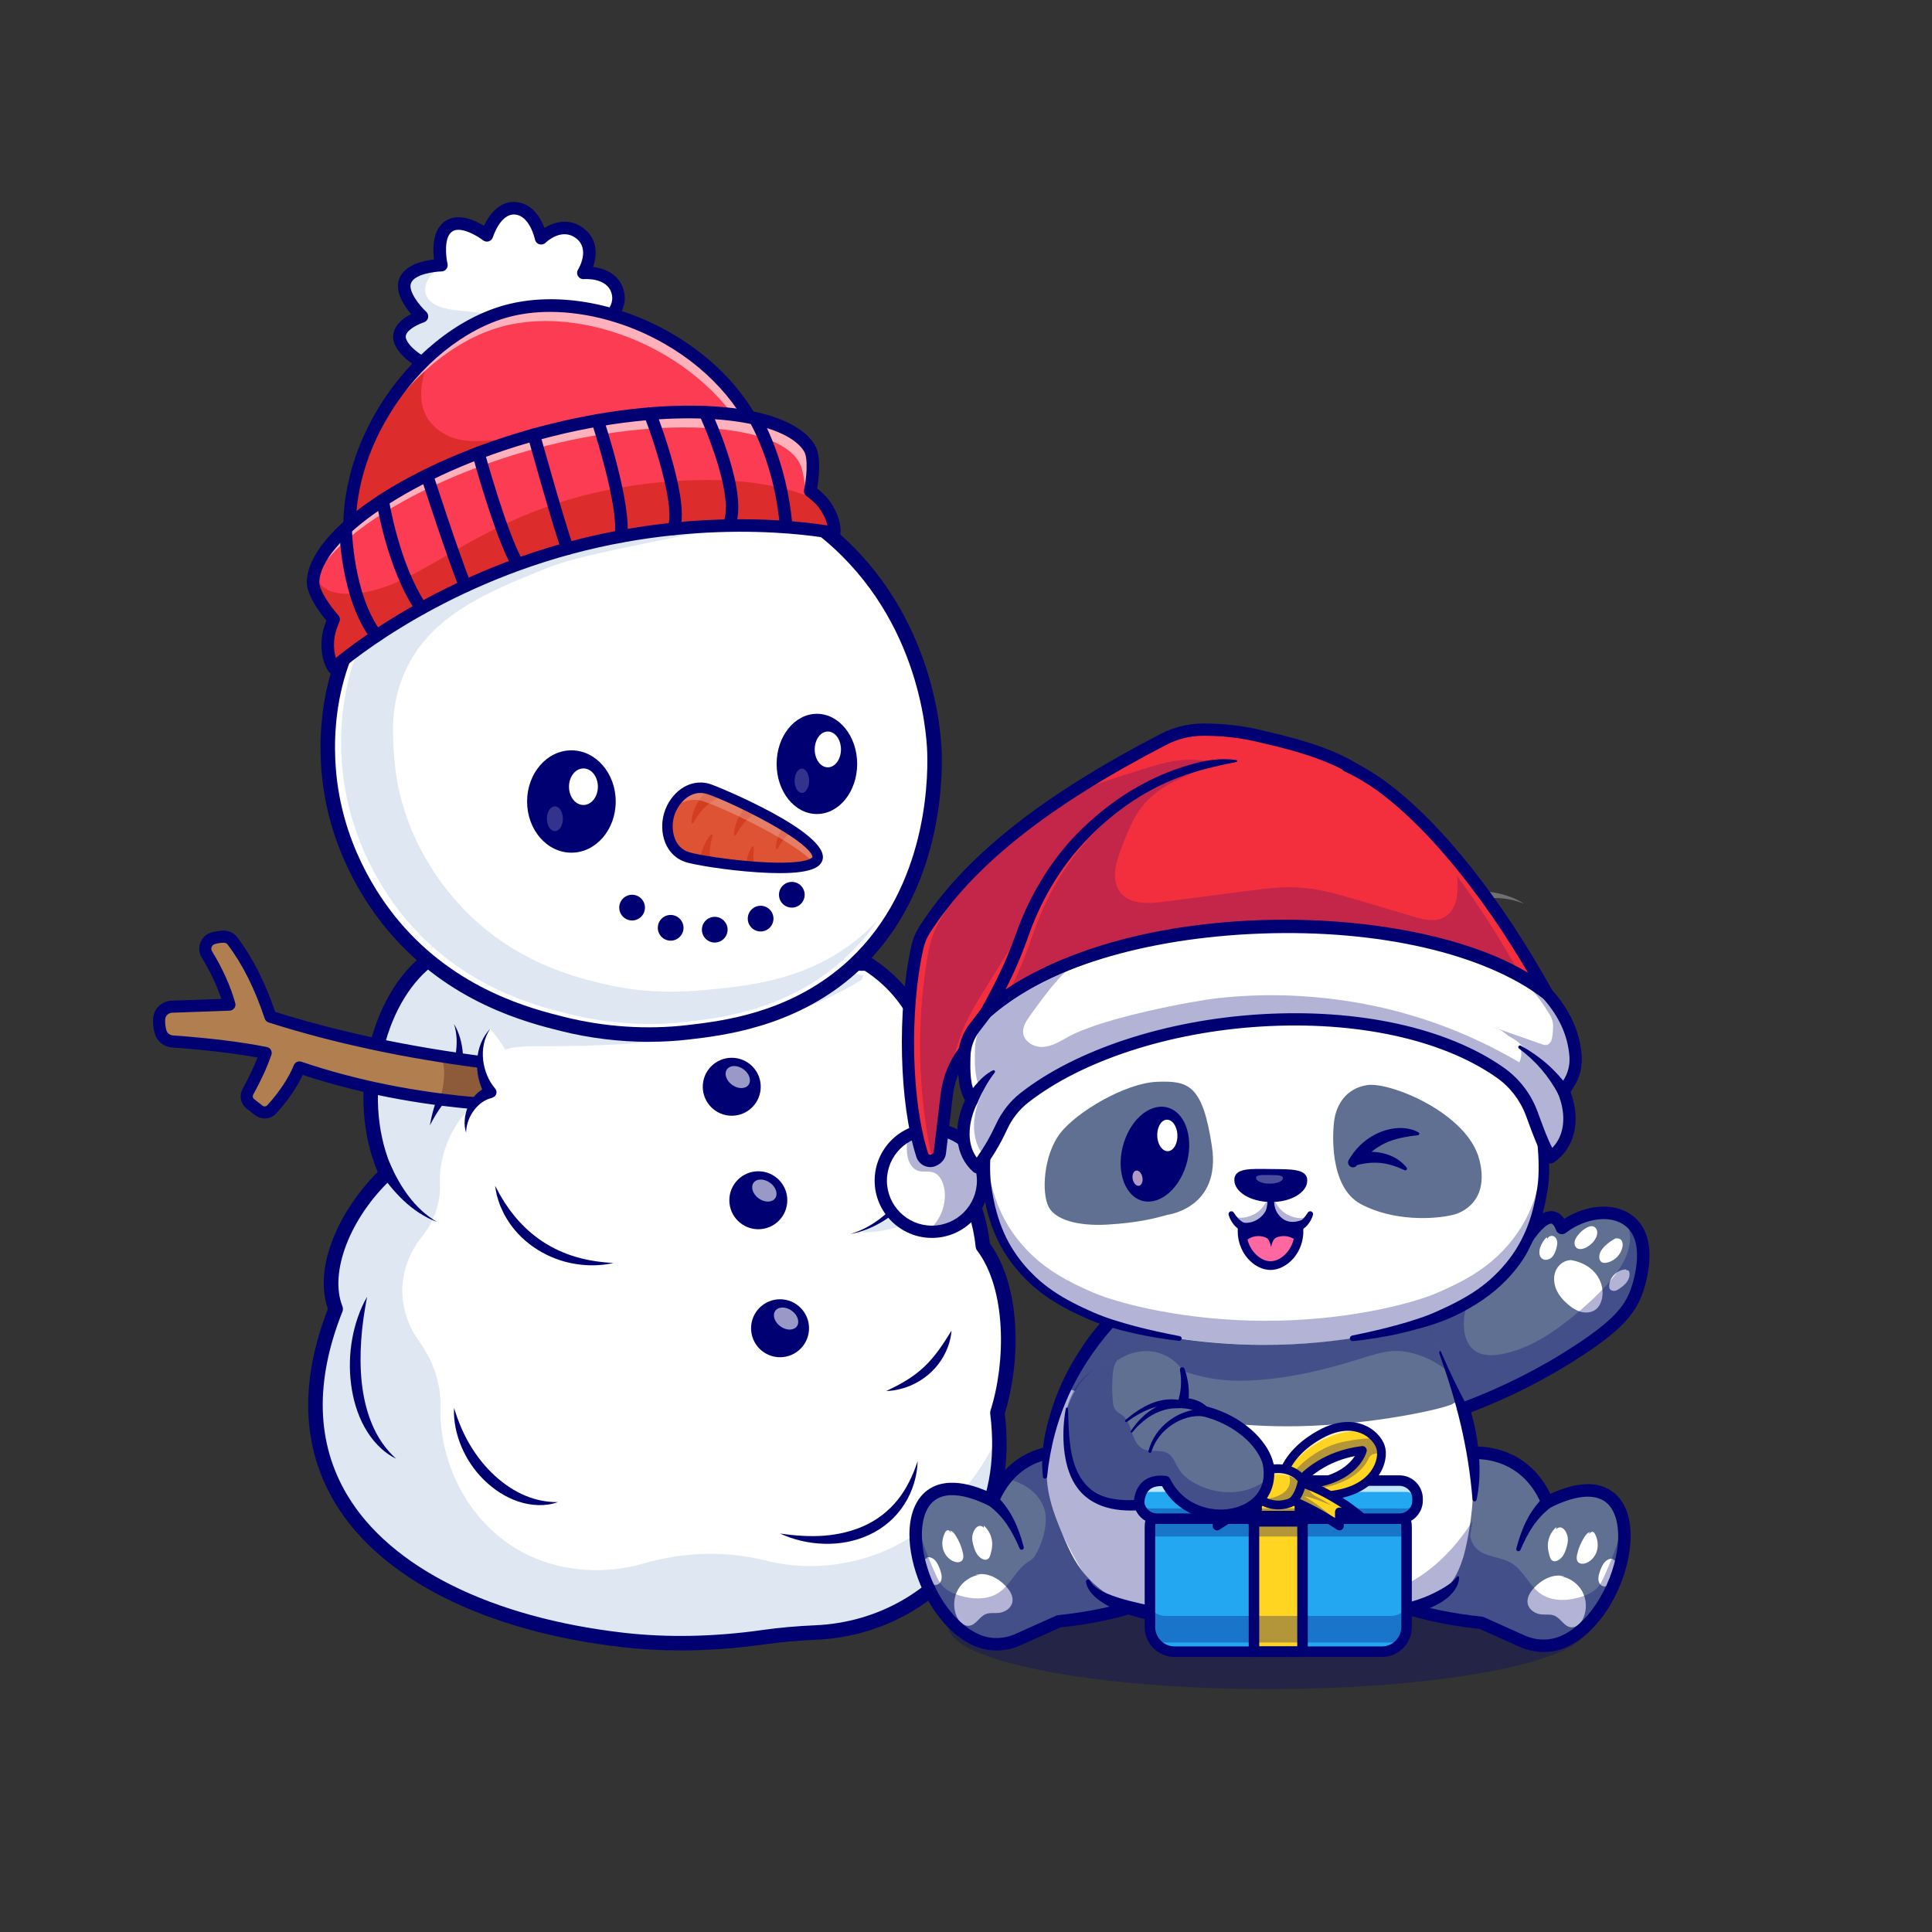 <?xml version="1.0" encoding="UTF-8"?> <svg xmlns="http://www.w3.org/2000/svg" id="Layer_1" data-name="Layer 1" viewBox="0 0 4000 4000"><rect x="0" y="0" width="4000" height="4000" fill="#333333" stroke="none"/><defs><style> .cls-1 { opacity: .7; } .cls-2 { fill: #e95051; } .cls-3 { fill: #fff; } .cls-4 { fill: #000068; } .cls-5 { fill: #f42f3d; } .cls-6 { opacity: .6; } .cls-7 { opacity: .2; } .cls-8 { fill: #5f7093; } .cls-9 { fill: #dd5333; } .cls-10 { fill: #fc3c53; } .cls-11 { opacity: .3; } .cls-12 { fill: #dfe7f2; } .cls-13 { fill: #6b184e; } .cls-14 { fill: #22a7f0; } .cls-15 { opacity: .7; } .cls-16 { fill: #000072; } .cls-17 { fill: #b07e4f; } .cls-18 { fill: #b199c5; } .cls-19 { fill: #ffd522; } .cls-20 { fill: #dd2c2c; } .cls-21 { fill: #8d5b39; } .cls-22 { fill: #d33e20; } .cls-23 { opacity: .25; } .cls-24 { fill: #ff67a0; } </style></defs><g><g><path class="cls-21" d="M1699.35,2165l5,25,45,15c28.9-2.35,57.55-5.3,86.05-9.05,98.8-12.75,195.25-34.15,288.95-65.95,12.9,30.8,32.7,59.6,57.55,86.9,6.9,7.55,18.45,8.45,26.45,2.2l17.7-13.75c7.55-5.9,9.75-16.45,5.1-24.85-15.5-28.05-27.95-54.95-36.8-80.5,57.4-11.4,122.9-18.75,193-23.8,11.45-.85,21.4-8.55,24.55-19.6,2.6-9.1,3.55-18.2,2.9-27.35-1-13.85-12.6-24.5-26.45-25l-119-4.25c10.45-37.25,26.95-71.55,46.8-104.2,7.7-12.65,1.05-29.15-13.15-33.25-7.05-2.05-14.25-3.1-21.55-3.25-7.15-.1-14.05,3.05-18.35,8.75-33.9,44.7-59,98.15-78.75,156.95-112.5,35.7-230.35,62.35-352.5,81.75-30.55,4.9-61.4,9.3-92.5,13.25l-40,45Z"></path><path class="cls-21" d="M1699.35,2165l5,25,45,15c28.9-2.35,57.55-5.3,86.05-9.05-4.9-10.2-7.65-21.75-9.15-33-2.2-16.05-2.55-32.75,2.4-48.2,.9-2.7,1.95-5.4,3.2-8-30.55,4.9-61.4,9.3-92.5,13.25l-40,45Z"></path><path class="cls-16" d="M2196.36,2235.69c-8.75,0-17.44-3.52-23.68-10.37-24.21-26.57-42.33-52.8-55.12-79.86-113.14,37.3-236.61,61.52-367.2,72.01-1.67,.13-3.36-.07-4.95-.6l-45-15c-4.26-1.42-7.42-5.01-8.31-9.41l-5-25c-.77-3.84,.31-7.83,2.91-10.76l40-45c2.01-2.26,4.76-3.71,7.76-4.09,160.96-20.57,303.92-50.88,436.78-92.62,21.54-62.62,47.28-113.21,78.58-154.51,6.62-8.73,17.21-13.98,28.53-13.66,8.37,.13,16.71,1.38,24.79,3.72,10.63,3.07,19.03,10.74,23.04,21.04,3.97,10.19,3,21.38-2.66,30.7-18.02,29.63-31.43,57.85-40.75,85.82l102.72,3.67c20.49,.73,37.02,16.46,38.46,36.58,.76,10.61-.37,21.27-3.36,31.71-4.55,15.89-18.87,27.38-35.62,28.59-69.9,5.06-128.04,11.91-177.1,20.87,7.88,20.21,18.25,41.98,30.92,64.94,7.66,13.89,4.13,31.03-8.39,40.77l-17.66,13.74c-5.81,4.52-12.77,6.72-19.69,6.72Zm-72.01-118.19c4.91,0,9.54,2.92,11.53,7.68,11.79,28.18,29.87,55.42,55.27,83.3,2.44,2.69,6.64,3.03,9.54,.75l17.66-13.73c2.75-2.14,3.53-5.91,1.84-8.96-16.25-29.45-28.92-57.19-37.66-82.45-1.18-3.41-.83-7.17,.97-10.31,1.8-3.13,4.86-5.34,8.41-6.04,53.01-10.53,116.65-18.39,194.56-24.03,6.34-.46,11.72-4.69,13.4-10.54,2.18-7.62,3.01-15.38,2.46-23.06-.52-7.23-6.85-13.11-14.41-13.38l-119.01-4.25c-3.83-.14-7.39-2.03-9.65-5.12-2.26-3.1-2.98-7.06-1.94-10.75,9.9-35.22,25.65-70.33,48.15-107.34,2.17-3.57,1.39-6.94,.73-8.63-1.16-2.99-3.6-5.21-6.69-6.1-5.95-1.72-12.09-2.64-18.24-2.74-3.26-.04-6.39,1.36-8.22,3.77-30.63,40.42-55.77,90.6-76.85,153.4-1.27,3.78-4.27,6.73-8.07,7.93-134.73,42.77-279.54,73.82-442.55,94.89l-32.75,36.85,2.36,11.78,35.7,11.9c131.77-10.77,256.06-35.72,369.45-74.17,1.33-.45,2.68-.67,4.01-.67Z"></path></g><path class="cls-3" d="M2068.7,2968.85c3.65,85-15,157.85-54.65,222.95-69.2,113.55-192.55,182.45-325.4,188.15-37.1,1.55-73.05,4.7-107.65,9.6-96.55,13.7-194.35,16.9-291.25,5.8-432.6-49.55-754.65-283.4-594.75-685.35-32.3-80.95,20-200,105-280-68.5-147.35-25-360,90-445l764.6,8.45,140.4,1.55c112.35,70.55,160,200,140,375,.5,.45,1.05,.95,1.55,1.45,20.35,18.95,41.05,45.25,58.35,77.55,19.65,36.65,34.85,81.05,40.1,131,62.4,82.5,65,235,30,345,1.9,14.95,3.1,29.6,3.7,43.85Z"></path><path class="cls-12" d="M2014.05,3191.8c-69.2,113.55-192.55,182.45-325.4,188.15-37.1,1.55-73.05,4.7-107.65,9.6-96.55,13.7-194.35,16.9-291.25,5.8-432.6-49.55-754.65-283.4-594.75-685.35-32.3-80.95,20-200,105-280-68.5-147.35-25-360,90-445l764.6,8.45c44.1,10,88.35,18.95,133.05,25.7l-3.95,9.6c-198.05,120.95-441.1,137.85-673.15,137.35-30.3-.05-63.1,.4-87.25,18.7-24.2,18.3-30.4,61.7-4.05,76.6-69.44,34.57-111.4,113.88-108.45,190.66,1.52,39.6-12.81,78.02-37.66,108.89-25.33,31.47-40.31,71.4-40.24,111.85,.09,36.95,12.71,73.41,34.28,103.36,28.63,39.76,46,86.94,44.7,135.92-3.02,113.6,54.13,229.31,150.72,290.47,79.33,50.23,180.53,60.68,270.33,34.39,83.04-24.31,170.88-26.56,254.79-5.43,91.46,23.03,193.94,9.16,277.38-36.86,90.45-49.9,159.2-131.85,203.6-225.8,3.65,85-15,157.85-54.65,222.95Z"></path><path class="cls-12" d="M1771.96,2551.47c85.2,3.59,171.11-36.09,223.61-103.28-14.5-30.37-30.02-62-57.2-81.84-27.48,80.22-86.4,149.2-161.33,188.89l-5.07-3.76Z"></path><path class="cls-16" d="M1409.22,3417.01c-41.34,0-81.79-2.26-121.16-6.76-283.64-32.49-500.37-141.47-594.61-299.02-68.61-114.71-73.49-249.72-14.52-401.36-31.25-89.15,26.51-207.29,103.1-283.35-64.93-152.7-19.19-366.17,99.05-453.57,2.63-1.94,5.82-3.01,9.08-2.94l905,10c2.77,.03,5.47,.83,7.81,2.3,115.23,72.38,166.23,204.34,147.74,381.9,52.68,50.97,89.24,128.66,98.74,210.14,64.54,89.17,64.55,243.12,30.82,352.07,12.46,104.37-5.03,193.78-53.45,273.22-70.87,116.29-197.05,189.3-337.53,195.3-37.29,1.6-73.02,4.79-106.2,9.49-59.26,8.4-117.4,12.61-173.89,12.61ZM894.97,2000.06c-49.98,38.93-87.79,106.76-104.09,187.05-16.86,83.04-8.58,169.27,22.72,236.58,2.73,5.86,1.39,12.81-3.32,17.25-85.61,80.57-129.17,193.85-101.35,263.51,1.42,3.57,1.43,7.54,0,11.11-57.57,144.7-54.12,272.65,10.26,380.28,89.4,149.47,297.99,253.21,572.27,284.62,90.62,10.38,187.33,8.45,287.43-5.75,34.15-4.84,70.87-8.12,109.13-9.76,130.45-5.57,247.54-73.21,313.19-180.94,45.25-74.25,61.24-158.36,48.89-257.14-.27-2.15-.07-4.34,.59-6.41,32.01-100.6,33.19-250.94-27.67-331.41-1.65-2.18-2.67-4.76-2.95-7.48-9.76-92.71-55.57-164.36-95.19-200.49-3.56-3.25-5.34-8-4.79-12.79,19.11-167.2-25.68-290.99-129.55-358.34l-895.58-9.9Z"></path><g><g><path class="cls-3" d="M1934.7,1557.71c1.62,51.02,2.97,297.23-181.67,454.17-118.83,101-258.5,117.26-328.73,125.44-44.3,5.16-141.48,12.24-259.53-17.3-70.24-17.58-227.68-56.98-350.36-203.3-36.09-43.04-121.13-157.31-134.09-324.41-3.6-46.45-3.63-122.73,21.63-203.3,72.69-231.85,329.17-417.38,601.24-423.89,71.62-1.71,239.18,6.7,393.62,125.44,224.08,172.28,236.9,435.63,237.9,467.15Z"></path><path class="cls-12" d="M1779.22,1941.07c-102.13,84.92-218.64,98.39-297.35,106.46-54.58,5.6-134.25,13.07-234.52-10.92-62.67-14.99-201.59-50.34-310.57-180.1-24.32-28.96-109.45-133.22-120.67-288.64-3.4-47.16-7.65-108.16,20.8-174.03,51.67-119.59,174.04-168.81,293.26-216.77,53.74-21.62,132.43-37.48,289.81-69.21,0,0,60.18-12.13,185.99-12.98,28-.19,78.11,.49,122.41,32.16,3.69,2.64,6.63,4.98,8.6,6.61-15.66-15.67-32.67-30.89-51.22-45.44-148.56-116.52-309.75-124.78-378.65-123.1-261.72,6.39-508.46,188.46-578.38,415.98-24.3,79.06-24.27,153.92-20.8,199.5,12.46,163.98,94.28,276.12,128.99,318.36,118.01,143.58,269.47,182.25,337.04,199.5,113.56,28.99,207.04,22.04,249.66,16.98,67.57-8.02,201.92-23.98,316.24-123.1,31.24-27.09,56.92-56.89,78.07-87.88-8.51,9.14-21.54,22.33-38.7,36.6Z"></path><path class="cls-16" d="M1343.23,2156.96c-60.97,0-122.73-7.53-182.1-22.39-69.54-17.4-232.4-58.16-358.21-208.21-45.98-54.84-125-171.02-137.55-332.89-3.91-50.44-3.22-127.63,22.27-208.95,75.58-241.06,340.05-427.81,615.2-434.4,85.43-2.08,251.45,11.93,403.12,128.54,222.98,171.43,242.17,428.73,243.75,478.56h0c2.23,70.17-4.68,311.15-186.95,466.08-122.3,103.95-267.12,120.81-336.72,128.9-27.23,3.17-54.93,4.75-82.81,4.75Zm-25.4-1177.01c-4.99,0-9.75,.06-14.28,.17-262.9,6.3-515.37,184.01-587.29,413.39-24.06,76.75-24.69,149.84-20.98,197.65,11.9,153.53,86.95,263.84,130.63,315.93,119.55,142.58,275.79,181.68,342.51,198.38,83.02,20.78,170.9,26.64,254.15,16.95,71.78-8.35,205.38-23.9,320.75-121.97,172.04-146.23,178.51-375.48,176.39-442.27h0c-1.51-47.47-19.78-292.53-232.05-455.73-136.33-104.81-285.07-122.5-369.83-122.5Z"></path><circle class="cls-16" cx="1639.39" cy="1852.5" r="26.61"></circle><g><path class="cls-9" d="M1385.42,1686.44c-9.82,33.14-.23,76.96,38.87,88.56,5.37,1.58,14.05,3.52,25.08,5.58,6.49,1.15,13.78,2.41,21.69,3.64l.05,.02c21.25,3.35,46.92,6.66,73.14,9.03,5.96,.55,11.94,1.04,17.94,1.49,63.07,4.63,124.33,2.95,130.34-17.32,4.2-14.22-19.31-35.6-52.88-57.58-5.45-3.57-11.16-7.18-17.1-10.78-16.48-9.97-34.48-19.91-52.27-29.13l-.05-.02c-8.09-4.2-16.17-8.29-24.01-12.11-16.94-8.32-32.94-15.65-46.49-21.48-13.82-5.99-25.11-10.38-32.11-12.63-.45-.13-.9-.26-1.35-.39-39.1-11.6-71.05,19.91-80.85,53.12"></path><path class="cls-22" d="M1433.07,1704.81c5.25,2.15,12.04-37.19,66.66-58.48-13.82-5.99-25.11-10.39-32.1-12.64-32.25,26.26-39.19,69.22-34.56,71.11"></path><path class="cls-22" d="M1520.89,1730.27c4.63,1.89,10.47-28.59,49.35-50.35-8.09-4.2-16.17-8.29-24.02-12.11-24.31,26.05-29.49,60.76-25.33,62.46"></path><path class="cls-22" d="M1449.37,1780.58c6.49,1.15,13.78,2.41,21.69,3.64-5.58-34.32,7.41-54.75,3.3-56.43-3.77-1.54-21.21,21.74-25,52.79"></path><path class="cls-22" d="M1544.25,1793.27c5.96,.54,11.94,1.04,17.94,1.49-5.43-25.4,.84-41.94-2.83-42.78-3.34-.69-12.95,17.22-15.11,41.29"></path><path class="cls-22" d="M1607.63,1758.35c3.82,1.56,8.51-19.03,32.03-38.49-5.45-3.57-11.16-7.19-17.1-10.78-15.36,23.24-18.41,47.85-14.93,49.27"></path><g class="cls-23"><path class="cls-3" d="M1387.16,1681.24c16.31-19.02,40.44-30.76,67.87-22.6,.49,.15,.94,.27,1.44,.42,7.49,2.39,19.55,7.1,34.32,13.48,14.51,6.21,31.58,14.04,49.67,22.94,8.4,4.11,17.04,8.47,25.68,12.96l.05,.02c19.04,9.85,38.27,20.45,55.86,31.1,6.38,3.89,12.45,7.71,18.29,11.55,18.64,12.19,34.37,24.26,44.58,35.13,3.96-2.45,6.61-5.38,7.62-8.81,4.2-14.22-19.32-35.6-52.89-57.58-5.45-3.56-11.16-7.18-17.1-10.78-16.48-9.98-34.48-19.9-52.27-29.13l-.05-.02c-8.09-4.2-16.17-8.29-24.02-12.11-16.94-8.32-32.94-15.65-46.49-21.47-13.82-5.99-25.11-10.39-32.1-12.64-.45-.13-.9-.26-1.35-.38-37.07-10.99-67.68,16.71-79.11,47.92"></path></g><path class="cls-16" d="M1614.56,1807.73c-13.38,0-28.79-.53-46.55-1.72-64.05-4.28-127.45-14.94-146.79-20.67-43.96-13.03-58-62.1-46.18-102.01h0c11.83-39.91,50.33-73.4,94.3-60.37,16.17,4.79,250.23,101.29,233.56,157.55-3.62,12.22-17.41,27.22-88.34,27.22Zm-218.79-118.25c-7.44,25.1-2.56,65.01,31.59,75.13,18.8,5.57,81.95,15.81,142.09,19.82,104.68,6.99,112.66-9.89,112.71-10.06,.05-.17,2.55-18.68-89.03-69.86-52.62-29.4-111.15-55.23-129.95-60.8-34.14-10.12-59.98,20.68-67.42,45.78h0Z"></path></g><g><ellipse class="cls-16" cx="1183.02" cy="1659.45" rx="91.74" ry="105.94"></ellipse><ellipse class="cls-3" cx="1207.94" cy="1628.81" rx="29.91" ry="37.86"></ellipse><g class="cls-7"><path class="cls-3" d="M1165.37,1695.14c0,14.15-7.4,25.63-16.55,25.63-9.15,0-16.57-11.46-16.58-25.62,0-14.15,7.4-25.63,16.55-25.63,9.15,0,16.57,11.46,16.58,25.62Z"></path></g></g><g><ellipse class="cls-16" cx="1691.29" cy="1581.6" rx="83.37" ry="103.73"></ellipse><ellipse class="cls-3" cx="1713.94" cy="1551.6" rx="27.18" ry="37.08"></ellipse><g class="cls-7"><ellipse class="cls-3" cx="1660.2" cy="1616.55" rx="15.05" ry="25.09"></ellipse></g></g><circle class="cls-16" cx="1308.69" cy="1879.11" r="26.61"></circle><circle class="cls-16" cx="1388.52" cy="1920.92" r="26.61"></circle><circle class="cls-16" cx="1479.75" cy="1924.72" r="26.61" transform="translate(-657.15 3077.05) rotate(-80.78)"></circle><circle class="cls-16" cx="1574.77" cy="1901.91" r="26.61"></circle></g><g><path class="cls-3" d="M902.82,764.85l6.96,81.69,80.5-10.08,53.12,62.11,59.12-56.03,28.09,6.66,50.97,12.11,15.19-80.5,74.73-31.77-34.51-74.26s53.79-25.28,41.86-70.13c-11.92-44.81-71.03-39.69-71.03-39.69,0,0,32.22-51.33-6.99-81.68-39.17-30.36-80.5,10.08-80.5,10.08,0,0-11.82-58.73-53.09-62.12-41.29-3.38-59.16,56.04-59.16,56.04,0,0-49.54-38.66-79.04-18.81-23.46,15.77-19.19,57.43-16.46,73.81,.47,2.79,.87,4.83,1.08,5.91,.14,.53,.21,.81,.21,.81,0,0-.46,0-1.24,.05-8.79,.36-61.67,3.64-73.5,31.68-12.96,30.63,34.48,74.28,34.48,74.28,0,0-59.42,18.65-44.12,53.35,15.32,34.65,73.33,56.49,73.33,56.49"></path><g class="cls-15"><path class="cls-3" d="M1240.69,682.76c-10.98,9.86-22.07,15.09-22.07,15.09l28.59,61.49,24.29-10.31-30.81-66.28Z"></path></g><g class="cls-15"><polygon class="cls-3" points="1178.41 803.89 1168.17 858.15 1181.58 861.31 1193.65 797.4 1178.41 803.89"></polygon></g><g class="cls-15"><path class="cls-3" d="M1017.93,464.97c8.31-7.02,18.59-11.65,30.96-10.65,23.16,1.9,37.05,21.25,44.77,37.85,5.06,10.89,18.13,15.5,28.77,10.18,15.64-7.82,38.17-12.93,60.04,4.01,21.24,16.44,21.52,39.04,17.31,56.29-3.03,12.46,4.64,24.8,17.06,27.54,17.17,3.78,37.24,13.43,43.64,37.53,3.39,12.7,1.47,23.85-2.97,33.3,13.73-11.79,28.1-30.93,21.34-56.38-11.92-44.82-71.03-39.69-71.03-39.69,0,0,32.22-51.33-6.99-81.67-39.17-30.36-80.5,10.08-80.5,10.08,0,0-11.82-58.73-53.09-62.12-23.96-1.96-40.06,17.25-49.32,33.73"></path></g><g class="cls-15"><path class="cls-3" d="M914.23,489.5c24.85-12.39,61.44,4.28,72.8,10.09,3.38,1.74,7.12,2.67,10.9,2.53,6.24-.22,13.64-2.83,10.17-14.84-13.8-9.36-55.58-34.59-79.04-18.82-7.39,4.96-12.02,12.53-14.82,21.03"></path></g><g class="cls-15"><path class="cls-3" d="M839.14,580.74c-.75,1.79-1.29,3.64-1.67,5.49,20.29-12.01,50.43-13.23,56.81-14.1,22.52-3.08,29.61-10.3,29.14-13.09-.61-3.66-30.5-2.28-30.91-7.88-19.17,3.14-45.46,10.81-53.37,29.58"></path></g><g class="cls-15"><path class="cls-3" d="M1257.51,661.03c-10.46,9.04-20.52,13.75-20.52,13.75l3.7,7.99c6.37-5.72,12.7-13,16.82-21.73"></path></g><g class="cls-15"><polygon class="cls-3" points="1196.77 780.81 1193.65 797.4 1253.14 772.12 1247.21 759.35 1196.77 780.81"></polygon></g><path class="cls-2" d="M913.68,548.19c3.73-3.03,6.22-4.75,6.22-4.75l-7.31-1.16c.47,2.79,.88,4.83,1.09,5.91"></path><path class="cls-12" d="M902.82,764.85l6.96,81.69,80.5-10.08,53.12,62.11,59.12-56.03,28.09,6.66c-24.18-77.3-44.33-139.72-44.33-139.72,0,0-98.7,42.88-127.81,15.63-29.11-27.21,60.82-24.97,63.97-52.32,4.95-42.89-95.59-14.75-131.63-49.55-28.37-27.39,5.94-61.11,21.83-74.2-8.79,.36-61.67,3.64-73.5,31.68-12.96,30.63,34.48,74.28,34.48,74.28,0,0-59.42,18.65-44.12,53.35,15.32,34.65,73.33,56.49,73.33,56.49"></path><path class="cls-16" d="M1043.38,911.54c-.23,0-.45,0-.68-.02-3.55-.19-6.87-1.82-9.18-4.53l-48.55-56.81-73.57,9.23c-3.5,.43-7.04-.57-9.78-2.79-2.74-2.22-4.47-5.46-4.77-8.98l-6.3-73.85c-17.4-7.69-59.07-28.83-72.91-60.22-4.76-10.79-4.82-21.93-.16-32.21,6.59-14.54,21.51-24.73,33.79-31.02-15.05-17.61-35.32-48.07-24.09-74.65,11.69-27.68,49.7-36.05,71.46-38.58-2.81-21.96-3.53-61.43,23.17-79.4,26.28-17.69,60.93-1.95,80.23,9.77,9.57-20.29,30.45-52.1,66.26-49.17,33.68,2.77,51.01,32.94,58.97,53.5,20.92-12.75,52.47-21.3,81.52,1.2,29.14,22.58,27.45,55.7,19.12,79.6,24.61,3.18,54.68,15.6,63.49,48.71,9.81,36.9-16.05,64.81-37.59,78.85l29.45,63.43c1.48,3.19,1.6,6.84,.34,10.12-1.26,3.28-3.8,5.91-7.04,7.29l-68.35,29.03-13.89,73.7c-.66,3.49-2.71,6.55-5.69,8.48-2.98,1.94-6.61,2.56-10.07,1.74l-72.21-17.18-54.05,51.22c-2.42,2.29-5.61,3.56-8.93,3.56Zm-53.09-88.08c3.77,0,7.38,1.64,9.86,4.55l44.22,51.74,49.23-46.65c3.18-3.01,7.68-4.21,11.93-3.21l65.81,15.66,12.66-67.16c.8-4.27,3.69-7.85,7.68-9.54l62.4-26.5-28.84-62.11c-3.01-6.48-.21-14.17,6.25-17.21,1.76-.84,43.8-21.33,34.84-55.05-8.94-33.65-55.43-30.26-57.42-30.1-4.9,.42-9.61-2-12.16-6.19-2.55-4.2-2.53-9.47,.08-13.63,1.03-1.66,25.38-41.83-3.93-64.54-29.89-23.15-62.12,7.78-63.48,9.11-3.4,3.33-8.35,4.52-12.9,3.13-4.55-1.4-7.96-5.18-8.9-9.84-.1-.46-10.48-49.21-41.45-51.76-30.25-2.5-45.51,46.38-45.66,46.88-1.25,4.09-4.43,7.31-8.5,8.6-4.08,1.29-8.53,.5-11.9-2.13-10.95-8.5-46.21-30.12-63.82-18.27-17.9,12.04-12.94,53.3-9.79,66.8,.89,3.82,0,7.84-2.4,10.93-2.41,3.09-6.08,4.94-10,5.01-13.85,.29-55.2,5.28-63.03,23.82-7.06,16.69,18.06,47.42,31.33,59.69,3.4,3.14,4.87,7.86,3.86,12.38-1.02,4.51-4.36,8.15-8.77,9.54-7.63,2.42-30.74,12.18-36.39,24.7-1.6,3.55-1.52,6.94,.27,11h0c10.7,24.25,51.28,44.03,66.01,49.6,4.67,1.77,7.92,6.06,8.35,11.04l5.82,68.24,67.11-8.42c.54-.07,1.08-.1,1.62-.1Z"></path><path class="cls-10" d="M736.48,1192.58l856.82-230.89c-4.29-16.07-9.54-31.64-15.75-46.69-86.04-209.24-348.26-319.47-527.83-271.09-54.31,14.64-108.01,45.68-155.65,88.06-121.13,107.74-203.25,288.86-157.59,460.6"></path><path class="cls-20" d="M736.48,1192.58l856.82-230.89c-4.29-16.07-9.54-31.64-15.75-46.69-14.23-11.13-29.93-23.16-49.37-31.12-210.49-86.2-490.95,71.17-600.41,18.47-85.1-41.01-52.43-131.97-33.7-170.37-121.13,107.74-203.25,288.86-157.59,460.6"></path><g class="cls-6"><path class="cls-3" d="M738.61,982.43c29.2-85.07,82.07-161.88,145.68-218.45,47.63-42.38,101.33-73.42,155.65-88.06,179.56-48.37,441.79,61.85,527.83,271.09,2.64,6.45,5.1,12.94,7.43,19.57l18.12-4.89c-4.29-16.07-9.54-31.64-15.75-46.69-86.04-209.24-348.27-319.47-527.83-271.09-54.31,14.64-108.02,45.68-155.65,88.06-71.5,63.58-129.4,152.76-155.47,250.45"></path></g><path class="cls-16" d="M727.3,1208.5l-3.34-12.59c-65.63-246.89,122.7-510.71,322.39-564.52,103.41-27.87,231.79-6,343.43,58.51,110.24,63.69,186.97,159.03,216.06,268.46l3.32,12.5-881.86,237.64Zm411.53-562.75c-30.11,0-59.04,3.5-85.73,10.7-92.06,24.81-183.64,98.96-244.98,198.34-64.1,103.86-85.98,217.6-62.2,321.81l831.29-224.02c-29.69-97.51-100.42-182.45-200.41-240.22-75.07-43.37-160.42-66.62-237.96-66.62Z"></path><path class="cls-10" d="M690.96,1382.82s183.77-166.04,489.17-248.34c305.41-82.27,546.93-30.89,546.93-30.89,0,0,3.9-25.88-20.99-60.01-.72-.98-1.48-1.97-2.28-2.97-10.3-12.5-26.29-24.12-26.29-24.12,0,0,13.5-63.81-1.76-88.84-51.04-83.59-296.86-101.24-558.75-30.69-245.33,66.11-440.05,192.21-465.91,288.53-1.78,6.49-2.76,12.9-2.94,19.1-.8,29.36,42.56,77.81,42.56,77.81,0,0-9.46,21.07-11.3,37.87-4.65,42.06,11.55,62.55,11.55,62.55"></path><g class="cls-6"><path class="cls-3" d="M648.15,1204.59c-.02,.51,0,1,.02,1.49,36.79-94.75,226.09-214.04,462.32-277.69,261.88-70.56,512.67-53.08,547.98,36.83,3.94,10.02,8.38,40.41,8.38,40.41,0,0,42.38,39.62,49.53,54.47,8.11,16.87-3.06,38.5-2,41.13,8.3,1.43,12.68,2.35,12.68,2.35,0,0,3.9-25.88-20.99-60.01-.72-.98-1.48-1.98-2.27-2.96-10.3-12.51-26.29-24.13-26.29-24.13,0,0,13.5-63.81-1.76-88.84-51.04-83.59-296.86-101.24-558.75-30.68-245.33,66.11-440.05,192.21-465.9,288.53-1.78,6.49-2.76,12.9-2.94,19.1"></path></g><path class="cls-20" d="M690.96,1382.82s183.77-166.04,489.17-248.34c305.41-82.27,546.93-30.89,546.93-30.89,0,0,3.9-25.88-20.99-60.01-.72-.98-1.48-1.97-2.28-2.97-49.08-23.55-136.78-53.49-288.89-45.54-376.34,19.65-507.54,201.96-654.21,230.03-78.38,15.02-103.37-11.6-109.61-39.61-1.78,6.49-2.76,12.9-2.94,19.1-.8,29.36,42.56,77.81,42.56,77.81,0,0-9.46,21.07-11.3,37.87-4.65,42.06,11.55,62.55,11.55,62.55"></path><path class="cls-16" d="M690.98,1395.79c-.36,0-.72-.01-1.08-.04-3.57-.3-6.87-2.06-9.09-4.87-2-2.52-19.38-25.98-14.3-72.03,1.34-12.1,5.98-25.72,9.18-34.02-12.59-15.15-41.27-52.8-40.5-80.61,2.98-107.82,213.12-248.28,478.42-319.78,265.32-71.5,517.11-55.48,573.2,36.47,14.46,23.7,8.3,70.74,4.91,90.19,6.9,5.59,17.68,15.05,24.83,24.85,27.26,37.34,23.84,66.39,23.36,69.59-.53,3.54-2.5,6.69-5.44,8.73-2.94,2.04-6.58,2.78-10.09,2.03-2.39-.5-242.34-49.72-540.87,30.73-298.55,80.45-482.02,243.78-483.84,245.42-2.39,2.16-5.5,3.34-8.69,3.34Zm429.38-486.29h0c-271.84,73.26-456.92,211.9-459.23,295.44-.49,17.58,23.82,51.54,39.25,68.81,3.41,3.81,4.26,9.28,2.17,13.95-.09,.19-8.64,19.47-10.25,33.99-2.02,18.29,.28,31.67,3.06,40.45,47.58-38.82,222.13-170.31,481.39-240.17,259.38-69.9,475.9-43.72,536.28-34.03-1.93-8.98-6.57-21.79-17.44-36.69-7.16-9.81-20.99-20.84-25.71-24.26-4.15-3.01-6.14-8.18-5.09-13.2,4.8-22.73,9.01-64.39-.13-79.37-43.42-71.16-272.51-98.15-544.3-24.92Z"></path><path class="cls-16" d="M1627.7,1104.13c-6.7,0-12.38-5.15-12.92-11.95-10.46-131.17-62.75-218.57-63.27-219.44-3.72-6.13-1.77-14.11,4.36-17.83,6.12-3.72,14.1-1.77,17.83,4.36,2.28,3.76,56.02,93.6,66.96,230.85,.57,7.14-4.76,13.4-11.9,13.96-.35,.03-.7,.04-1.04,.04Z"></path><path class="cls-16" d="M1508.64,1100.97c-1.93,0-3.89-.43-5.73-1.34-6.43-3.17-9.06-10.95-5.9-17.38,22.87-46.35-27.84-176.75-49.31-223.08-3.01-6.5-.19-14.21,6.32-17.23,6.51-3.01,14.22-.18,17.23,6.31,8.44,18.2,81.5,179.68,49.04,245.48-2.26,4.58-6.86,7.24-11.65,7.24Z"></path><path class="cls-16" d="M1394.05,1107.97c-1.82,0-3.66-.38-5.42-1.19-6.51-3-9.36-10.7-6.36-17.21,15.67-34.05-21.47-158.17-48.57-228.41-2.58-6.68,.75-14.2,7.44-16.78,6.68-2.57,14.19,.75,16.78,7.43,7.58,19.64,73.31,193.47,47.93,248.6-2.19,4.75-6.88,7.55-11.79,7.55Z"></path><path class="cls-16" d="M1285.57,1123.58c-.64,0-1.28-.05-1.93-.14-7.09-1.06-11.98-7.66-10.92-14.75,9.15-61.37-47.27-232.5-47.84-234.22-2.26-6.8,1.43-14.15,8.23-16.4,6.8-2.25,14.15,1.43,16.4,8.23,2.41,7.27,58.93,178.76,48.87,246.22-.96,6.44-6.5,11.06-12.82,11.06Z"></path><path class="cls-16" d="M1175.01,1148.88c-5.2,0-10.11-3.15-12.1-8.29-15.15-39.11-68.06-228.87-70.3-236.93-1.92-6.9,2.11-14.06,9.02-15.98,6.9-1.92,14.06,2.12,15.98,9.02,.55,1.96,54.8,196.59,69.5,234.52,2.59,6.68-.73,14.2-7.41,16.79-1.54,.6-3.12,.88-4.69,.88Z"></path><path class="cls-16" d="M1071.98,1181.14c-4.39,0-8.67-2.23-11.11-6.25-34.39-56.74-81-226.41-82.96-233.6-1.89-6.91,2.18-14.05,9.09-15.94,6.91-1.88,14.05,2.19,15.94,9.09,.47,1.73,47.61,173.35,80.12,226.99,3.72,6.13,1.76,14.11-4.37,17.82-2.1,1.27-4.42,1.88-6.71,1.88Z"></path><path class="cls-16" d="M963.33,1226.26c-5.11,0-9.95-3.04-12.01-8.06-25.56-62.35-77.49-223.28-79.68-230.1-2.2-6.82,1.55-14.13,8.37-16.33,6.83-2.21,14.13,1.55,16.33,8.37,.53,1.66,53.81,166.79,79,228.22,2.72,6.63-.45,14.21-7.08,16.93-1.61,.66-3.28,.97-4.92,.97Z"></path><path class="cls-16" d="M872.46,1272.41c-4.15,0-8.23-1.99-10.74-5.67-60.29-88.52-81.45-223.12-82.32-228.81-1.08-7.08,3.78-13.7,10.86-14.79,7.1-1.08,13.71,3.77,14.79,10.86,.21,1.34,21.18,134.54,78.12,218.13,4.03,5.92,2.5,14-3.42,18.03-2.24,1.52-4.78,2.25-7.29,2.25Z"></path><path class="cls-16" d="M779.19,1329.41c-3.93,0-7.82-1.78-10.37-5.16-63.77-84.58-66.13-223.95-66.2-229.84-.08-7.16,5.65-13.04,12.82-13.12h.16c7.09,0,12.88,5.71,12.97,12.82,.02,1.36,2.38,136.8,60.97,214.52,4.31,5.72,3.17,13.86-2.55,18.17-2.34,1.76-5.08,2.61-7.8,2.61Z"></path></g></g><path class="cls-16" d="M806.77,2408.14c10.74,24.08,23.28,47.35,39.22,68.41,15.88,21.02,35.45,39.77,59.01,53.45-25.48-9.46-48.93-25.1-69.16-44.11-20.31-19.02-37.66-41.12-53.1-64.21l-.13-.19c-4.25-6.36-2.55-14.96,3.81-19.22,6.36-4.25,14.96-2.55,19.22,3.81,.43,.64,.83,1.38,1.14,2.06Z"></path><path class="cls-16" d="M1950.71,2363.35c-13.18,46.98-38.3,89.18-71,123.23-16.39,16.99-34.8,31.95-54.94,43.85-20.11,11.87-42.05,20.7-64.77,24.57,22.17-6.33,42.52-17.29,60.62-30.82,18.12-13.56,34.06-29.73,47.76-47.43,27.33-35.43,45.97-77.14,53.04-119.91,1.35-8.19,9.08-13.73,17.26-12.38,8.19,1.35,13.73,9.08,12.38,17.26-.09,.54-.22,1.1-.36,1.62Z"></path><path class="cls-16" d="M890,2330c2.96-16.55,6.83-33.12,12.85-49.48,6.08-16.28,14.25-32.63,27.6-47.09v-.02s-4.87,7.43-4.87,7.43c8.01-18.96,14.61-38.5,17.88-58.82,3.26-20.24,2.96-41.5-3.46-62.02,11.03,18.42,16.84,40.4,18.45,62.57,1.67,22.24-.37,44.68-4.04,66.59l-.05,.32c-.51,3.06-2.37,5.61-4.83,7.11h-.01c-12.27,6.94-23.69,18.25-33.49,31.1-9.85,12.91-18.34,27.36-26.03,42.31Z"></path><g><path class="cls-17" d="M1045,2245l-5,25-45,15c-28.9-2.35-57.55-5.3-86.05-9.05-98.8-12.75-195.25-34.15-288.95-65.95-12.9,30.8-32.7,59.6-57.55,86.9-6.9,7.55-18.45,8.45-26.45,2.2l-17.7-13.75c-7.55-5.9-9.75-16.45-5.1-24.85,15.5-28.05,27.95-54.95,36.8-80.5-57.4-11.4-122.9-18.75-193-23.8-11.45-.85-21.4-8.55-24.55-19.6-2.6-9.1-3.55-18.2-2.9-27.35,1-13.85,12.6-24.5,26.45-25l119-4.25c-10.45-37.25-26.95-71.55-46.8-104.2-7.7-12.65-1.05-29.15,13.15-33.25,7.05-2.05,14.25-3.1,21.55-3.25,7.15-.1,14.05,3.05,18.35,8.75,33.9,44.7,59,98.15,78.75,156.95,112.5,35.7,230.35,62.35,352.5,81.75,30.55,4.9,61.4,9.3,92.5,13.25l40,45Z"></path><path class="cls-21" d="M1045,2245l-5,25-45,15c-28.9-2.35-57.55-5.3-86.05-9.05,4.9-10.2,7.65-21.75,9.15-33,2.2-16.05,2.55-32.75-2.4-48.2-.9-2.7-1.95-5.4-3.2-8,30.55,4.9,61.4,9.3,92.5,13.25l40,45Z"></path><path class="cls-16" d="M548,2315.69c-6.92,0-13.88-2.21-19.69-6.72l-17.65-13.73c-12.52-9.74-16.05-26.88-8.39-40.77,12.67-22.96,23.03-44.74,30.91-64.94-49.06-8.96-107.2-15.82-177.1-20.87-16.76-1.21-31.07-12.7-35.62-28.58-2.99-10.45-4.12-21.12-3.36-31.72,1.44-20.13,17.97-35.85,38.46-36.58l102.72-3.67c-9.32-27.96-22.73-56.19-40.75-85.82-5.66-9.32-6.63-20.51-2.66-30.7,4.01-10.3,12.41-17.97,23.04-21.04,8.08-2.33,16.42-3.58,24.79-3.72,11.39-.3,21.91,4.94,28.53,13.66,31.3,41.3,57.04,91.89,78.58,154.51,132.86,41.73,275.82,72.05,436.78,92.62,3,.38,5.75,1.84,7.76,4.09l40,45c2.6,2.93,3.68,6.91,2.91,10.76l-5,25c-.88,4.4-4.05,7.99-8.31,9.41l-45,15c-1.59,.53-3.28,.73-4.95,.6-130.59-10.48-254.06-34.7-367.2-72.01-12.8,27.07-30.91,53.3-55.12,79.86-6.24,6.84-14.93,10.37-23.68,10.37Zm-84.75-363.87h-.17c-6.15,.1-12.28,1.02-18.24,2.74-3.08,.89-5.52,3.12-6.68,6.1-.66,1.69-1.44,5.06,.73,8.63,22.5,37.01,38.25,72.12,48.15,107.34,1.04,3.69,.32,7.66-1.94,10.75-2.26,3.1-5.82,4.99-9.65,5.12l-119.01,4.25c-7.57,.27-13.9,6.15-14.41,13.38-.55,7.68,.28,15.43,2.46,23.06,1.67,5.84,7.05,10.07,13.39,10.53,77.91,5.63,141.55,13.5,194.56,24.03,3.54,.7,6.61,2.91,8.41,6.04,1.8,3.13,2.15,6.89,.97,10.31-8.74,25.25-21.41,52.99-37.66,82.45-1.68,3.05-.91,6.82,1.85,8.96l17.65,13.73c2.91,2.27,7.1,1.93,9.54-.75,25.41-27.88,43.49-55.12,55.28-83.3,2.53-6.06,9.33-9.14,15.54-7.01,113.39,38.45,237.68,63.4,369.45,74.17l35.7-11.9,2.36-11.78-32.75-36.85c-163.01-21.06-307.81-52.11-442.55-94.89-3.8-1.21-6.8-4.16-8.07-7.93-21.08-62.8-46.22-112.98-76.85-153.4-1.8-2.37-4.79-3.77-8.05-3.77Z"></path></g><g><path class="cls-3" d="M1015,2130c-30,36.71-25.73,94.11,0,131.1-35,10.49-55,52.44-50,83.9,120.34-44.61,131.92-117.6,50-215Z"></path><path class="cls-16" d="M1015,2130c-13.27,19.5-17.25,43.2-14.65,65.16,2.58,22.02,11.48,43.05,24.91,58.8,4.1,4.8,3.53,12.02-1.28,16.12-.78,.66-1.61,1.2-2.49,1.62l-2.91,1.37h0c-6.74,1.53-13.44,4.39-19.67,8.66-6.3,4.18-11.99,9.79-16.98,16.18-4.96,6.44-8.98,13.8-12.02,21.71-2.91,7.93-4.9,16.46-4.91,25.38-2.72-8.49-3.59-17.82-2.76-27.06,.73-9.28,3.15-18.51,6.92-27.35,3.74-8.87,9.16-17.23,16.17-24.58,7.05-7.25,15.94-13.37,26.08-16.89h0s-6.67,19.11-6.67,19.11c-13.1-22.72-18.35-48.22-16.89-72.8,.78-12.29,3.36-24.39,7.89-35.6,4.52-11.2,11.05-21.46,19.26-29.83Z"></path></g><path class="cls-16" d="M760,2685c-5.72,30.2-10.2,59.71-12.16,89.34-2.04,29.57-1.98,59.1,1.14,88.26,3.19,29.13,9.64,57.87,20.78,84.88,11.06,27.03,27.45,52.01,50.24,72.52-27.79-13.34-50.06-37.79-65.29-65.23-15.31-27.65-23.99-58.52-27.93-89.54-3.94-31.08-3.01-62.63,2.43-93.22,2.67-15.31,6.71-30.33,11.7-44.96,5.14-14.58,11.2-28.81,19.09-42.06Z"></path><path class="cls-16" d="M940,2915c7.99,25.96,17.92,50.27,30.88,72.73,12.87,22.45,28.49,43.03,46.63,60.98,18.16,17.89,38.81,33.29,61.88,44.22,23.02,11.04,48.44,17.34,75.61,17.07-25.72,9.3-55.34,7.59-81.93-1.28-26.76-8.94-50.88-24.87-70.86-44.49-20.05-19.64-35.98-43.28-46.8-68.86-10.75-25.57-16.61-53.19-15.41-80.38Z"></path><path class="cls-16" d="M1025,2455c3.41,5.87,6.39,11.77,9.48,17.55l10.06,16.8,10.98,15.93c4.09,4.98,7.7,10.23,11.87,15.05,16.4,19.46,35.25,36.52,56.36,50.42,21.12,13.87,44.44,24.45,69.06,31.69,24.66,7.29,50.54,10.92,77.19,12.55-26.07,5.75-53.56,6.16-80.44,1.59-26.89-4.56-53.14-14.45-76.53-29.14-23.42-14.6-43.96-34.04-59.3-56.87-3.85-5.69-7.11-11.77-10.52-17.67-3.17-6.06-5.62-12.49-8.42-18.65-2.4-6.37-4.16-12.98-6.21-19.36-1.37-6.66-2.63-13.28-3.58-19.9Z"></path><path class="cls-16" d="M1835,2880c14.74-7.26,29-14.19,42.19-22.51,13.22-8.22,25.48-17.42,36.51-27.9,11.04-10.48,20.87-22.12,30-34.63,9.19-12.51,17.35-26,26.3-39.96-1.25,16.53-6.17,32.63-13.66,47.62-7.51,14.98-17.97,28.68-30.53,40.06-12.54,11.4-27.07,20.54-42.55,26.83-15.53,6.17-31.81,9.99-48.26,10.49Z"></path><path class="cls-16" d="M1615,3175c30.72,4.48,61.02,6.71,90.77,4.51,29.68-2.33,58.68-8.93,85.04-21.22,26.41-12.15,49.63-30.43,68.01-53.35,18.38-23,31.38-50.51,41.18-79.94-1.13,30.98-10.24,62.44-27.72,89.55-17.2,27.25-42.97,49.45-72.43,63.04-29.43,13.79-61.99,19.62-93.71,18.61-31.76-.86-62.95-8.15-91.14-21.2Z"></path><g><circle class="cls-16" cx="1515" cy="2250" r="60"></circle><g class="cls-6"><ellipse class="cls-3" cx="1527.5" cy="2230" rx="20" ry="27.5" transform="translate(-1174.79 2168.64) rotate(-54.29)"></ellipse></g></g><g><circle class="cls-16" cx="1570" cy="2485" r="60"></circle><g class="cls-6"><ellipse class="cls-3" cx="1582.5" cy="2465" rx="20" ry="27.5" transform="translate(-1342.71 2311.12) rotate(-54.29)"></ellipse></g></g><g><circle class="cls-16" cx="1615" cy="2750" r="60"></circle><g class="cls-6"><ellipse class="cls-3" cx="1627.5" cy="2730" rx="20" ry="27.5" transform="translate(-1539.15 2457.98) rotate(-54.29)"></ellipse></g></g></g><g><g class="cls-11"><ellipse class="cls-16" cx="2626.04" cy="3365.75" rx="663.03" ry="131.3"></ellipse></g><path class="cls-8" d="M3237.1,3398.79c-27.33,12.12-58.69,11.14-85.96-1.09l-84.21-37.75-.14-.07c-55.86-5.74-106.14-15.72-151.37-29.47-11.58-3.52-22.83-7.3-33.76-11.29l124.76-305.96c69.22-16.52,154.63,1.2,195.29,92.82,.62,1.38,1.23,2.76,1.81,4.14,96.08-48.13,143.67-18.84,156.19,36.88,17.86,79.64-36.08,213.4-122.62,251.8Z"></path><path class="cls-3" d="M3222.1,3161.65c-11.27,9.8-17.85,24.75-17.47,39.68,.17,6.69,1.66,13.27,3.44,19.71,1.07,3.84,2.49,7.99,5.89,10.07,4.06,2.49,9.44,1.05,13.42-1.56,9.35-6.12,13.87-17.37,16.65-28.2,1.12-4.35,2.05-8.8,2.08-13.29,.04-6.03-1.57-12.06-4.62-17.27-2.09-3.57-5.07-6.89-9.03-8.09-3.96-1.2-8.95,.43-10.43,4.29"></path><path class="cls-3" d="M3292.36,3171.87c-5.13,.98-8.78,5.45-11.64,9.81-7.35,11.2-12.62,23.77-15.47,36.86-1.13,5.19-1.69,11.19,1.72,15.26,4.02,4.79,11.6,4.45,17.39,2.1,10.82-4.4,18.97-14.38,22.05-25.65,3.07-11.27,1.28-23.61-4.02-34.01-1.34-2.63-3.68-5.52-6.57-4.92-2.74,.57-4.21,4.1-6.99,4.4"></path><path class="cls-3" d="M3341.31,3227.95c-5.24-1.92-11.31-.21-15.7,3.24-4.39,3.45-7.34,8.4-9.7,13.46-2.07,4.44-3.76,9.06-5.05,13.79-1.35,4.95-2.24,10.2-1.06,15.19,1.18,4.99,4.87,9.67,9.9,10.68,3.87,.78,7.92-.68,11.08-3.04,3.16-2.36,5.59-5.55,7.98-8.69,5.74-7.55,11.73-15.79,11.97-25.28,.09-3.49-.64-7.01-2.11-10.18-2.66-5.73-9.64-10.5-15.13-7.37"></path><path class="cls-3" d="M3239.81,3263.92c-22.94-6.83-47.64,6.06-63.85,23.68-8.28,8.99-15.48,20.82-12.99,32.78,2.6,12.49,15.42,20.8,28.11,22.1,9.15,.94,18.83-.94,27.31,2.63,12.91,5.43,19.83,22.2,33.73,23.93,11.55,1.44,21.42-8.75,26.11-19.4,7.76-17.63,6.67-38.89-2.85-55.63-9.52-16.74-27.24-28.55-46.35-30.9"></path><path class="cls-16" d="M3195.92,3420.28c-16.9,0-33.99-3.61-50.06-10.82l-82.49-36.98c-68.53-7.2-131.15-21.08-186.15-41.27-3.28-1.2-5.93-3.69-7.35-6.89-1.41-3.2-1.46-6.83-.15-10.07l124.76-305.96c1.57-3.85,4.9-6.7,8.94-7.67,70.45-16.82,160.6-.96,206.36,92.21,53.92-24.54,96.53-26.54,126.79-5.91,29.61,20.18,43.29,60.25,38.53,112.82-6.95,76.72-55.84,176.68-132.78,210.83t0,0c-14.6,6.48-30.41,9.71-46.4,9.71Zm41.18-21.49h0Zm-164.64-50.48l83.96,37.64c24.6,11.04,52.1,11.43,75.46,1.07,65.47-29.06,111.19-119.22,117.56-189.6,3.82-42.22-6.16-74.73-27.38-89.2-23.83-16.24-62.82-11.61-112.76,13.41-3.19,1.6-6.9,1.8-10.24,.57-3.35-1.24-6.03-3.8-7.41-7.09-.51-1.21-1.05-2.42-1.59-3.63-36.87-83.1-112.94-99.58-174.26-87.2l-117.11,287.2c50.49,17.24,107.4,29.2,169.41,35.58,1.51,.16,2.99,.58,4.35,1.25Z"></path><path class="cls-16" d="M3212.04,3119.78c-14.47,10.82-27.12,23.96-37.59,39.25-10.52,15.24-18.98,32.36-26.58,49.97-.98,2.29-3.62,3.35-5.91,2.37-2.08-.89-3.15-3.18-2.58-5.31,5.07-18.81,11.12-37.67,20.06-55.79,8.85-18.13,20.98-35.22,35.56-49.83l.15-.15c5.04-5.05,13.23-5.06,18.28-.02,5.05,5.04,5.06,13.23,.02,18.28-.43,.43-.94,.86-1.41,1.22Z"></path><g class="cls-11"><path class="cls-16" d="M3041.27,3154.5s0,.11-.04,.15c0-.47-.04-.94-.04-1.42l.07,1.27Z"></path></g><g class="cls-11"><path class="cls-16" d="M3237.1,3398.79c-27.33,12.12-58.69,11.14-85.96-1.09l-84.21-37.75-.14-.07c-55.86-5.74-106.14-15.72-151.37-29.47,13.39-.98,26.86-1.45,39.53-5.63,20.36-6.64,36.63-22.32,47.62-40.36,11.03-18.04,17.28-38.44,22.72-58.77,6.28-23.45,11.58-47.12,15.94-71,.62,17.46,2,36.15,13.58,49.33,17.71,20.18,50.27,18.11,73.61,31.72,26.21,15.25,37.17,47.95,62.4,64.72,23.23,15.43,54.3,14.34,81.13,6.17,13.5-4.14,26.9-10.16,36.19-20.62,6.64-7.48,10.74-16.7,14.74-25.77,14.05-32.12,27.84-64.68,34.52-99.02,.91-4.68,1.71-9.44,2.32-14.19,17.86,79.64-36.08,213.4-122.62,251.8Z"></path></g><path class="cls-8" d="M2377.25,3316c-2.72,1.02-5.48,2-8.24,2.94-2.79,.98-5.59,1.92-8.38,2.87-2.43,.84-4.86,1.63-7.3,2.4-3.23,1.05-6.53,2.11-9.84,3.09h-.04c-5.63,1.74-11.36,3.38-17.17,4.97-2.8,.76-5.59,1.52-8.42,2.25-.18,.07-.4,.11-.62,.18-2.61,.69-5.23,1.34-7.88,2-10.24,2.58-20.73,4.94-31.43,7.11-3.48,.73-6.97,1.42-10.53,2.07-3.56,.69-7.15,1.34-10.74,1.96-4.83,.87-9.69,1.67-14.59,2.43-3.77,.62-7.59,1.2-11.4,1.74-3.41,.51-6.82,.98-10.27,1.42-2.25,.33-4.54,.62-6.82,.87-.54,.11-1.09,.15-1.63,.22-3.01,.4-6.06,.76-9.11,1.09-3.56,.4-7.11,.8-10.71,1.16l-.14,.07-84.21,37.75c-27.26,12.23-58.62,13.21-85.96,1.09-15.32-6.79-29.62-16.59-42.65-28.53-2.03-1.81-3.99-3.7-5.95-5.66-47.73-47.41-77.43-123.67-77.43-184.43,0-1.63,.04-3.27,.07-4.9,.04-1.27,.07-2.54,.15-3.81,.04-.91,.11-1.81,.15-2.72,.07-1.05,.15-2.11,.25-3.12,.11-1.49,.25-2.98,.44-4.46,.29-2.5,.62-5.01,1.05-7.4,.15-.91,.29-1.81,.47-2.69,.25-1.34,.51-2.69,.83-3.99v-.07c.8-3.52,1.71-6.9,2.8-10.16,.25-.87,.58-1.74,.87-2.61,1.2-3.38,2.54-6.61,4.07-9.66,.36-.8,.76-1.6,1.2-2.36,.47-.94,.98-1.85,1.52-2.76,.51-.91,1.02-1.78,1.6-2.65,.44-.65,.87-1.31,1.31-1.96,.69-1.05,1.42-2.07,2.21-3.05,.62-.84,1.23-1.6,1.89-2.4,2.07-2.5,4.36-4.86,6.79-7.01,.51-.47,1.05-.91,1.6-1.34,.15-.15,.29-.29,.47-.4,.65-.54,1.34-1.09,2.03-1.6,1.23-.91,2.47-1.78,3.78-2.54,.62-.44,1.23-.83,1.85-1.16,.47-.29,.94-.54,1.42-.8,2.03-1.16,4.14-2.18,6.35-3.09,1.23-.51,2.47-1.02,3.77-1.42,.98-.36,1.96-.69,2.98-.98,.62-.18,1.23-.36,1.85-.51,.91-.25,1.81-.47,2.76-.69,1.49-.33,3.01-.62,4.54-.87,.98-.18,1.96-.33,2.98-.44,.29-.04,.58-.07,.87-.11,.8-.11,1.63-.18,2.47-.25,.62-.07,1.27-.11,1.89-.15,.76-.07,1.52-.11,2.29-.11,23.09-.98,52.2,6.21,88.06,24.17,.58-1.38,1.2-2.76,1.81-4.14,7.15-16.08,15.64-29.87,25.26-41.63,23.85-29.33,54.27-45.77,86.1-52.71,28.06-6.13,57.21-4.86,83.92,1.52l124.76,305.96Z"></path><path class="cls-3" d="M2036.81,3158.54c11.27,9.8,17.85,24.75,17.47,39.68-.17,6.69-1.66,13.27-3.44,19.71-1.07,3.84-2.49,7.99-5.89,10.07-4.06,2.49-9.44,1.05-13.42-1.56-9.35-6.12-13.87-17.37-16.65-28.2-1.12-4.36-2.05-8.8-2.08-13.29-.04-6.03,1.57-12.06,4.62-17.27,2.09-3.57,5.07-6.89,9.03-8.09,3.96-1.2,8.95,.43,10.43,4.29l-.06-5.35Z"></path><path class="cls-3" d="M1966.55,3168.75c5.13,.98,8.78,5.45,11.64,9.81,7.35,11.2,12.62,23.77,15.47,36.86,1.13,5.19,1.69,11.19-1.72,15.26-4.02,4.79-11.6,4.45-17.39,2.1-10.82-4.4-18.97-14.38-22.05-25.65-3.07-11.27-1.28-23.61,4.02-34.01,1.34-2.63,3.68-5.52,6.57-4.92,2.74,.57,4.21,4.1,6.99,4.4l-3.53-3.85Z"></path><path class="cls-3" d="M1917.6,3224.84c5.24-1.92,11.31-.21,15.7,3.24,4.39,3.45,7.34,8.4,9.7,13.46,2.07,4.44,3.76,9.06,5.05,13.79,1.35,4.95,2.24,10.2,1.06,15.19-1.18,4.99-4.88,9.67-9.9,10.68-3.87,.78-7.92-.68-11.08-3.04-3.16-2.36-5.59-5.55-7.98-8.69-5.74-7.55-11.73-15.79-11.97-25.28-.09-3.49,.64-7.01,2.11-10.18,2.66-5.73,9.64-10.5,15.13-7.37l-7.81-1.81Z"></path><path class="cls-3" d="M2019.1,3260.8c22.94-6.83,47.64,6.06,63.85,23.68,8.28,8.99,15.48,20.82,12.99,32.78-2.6,12.49-15.42,20.8-28.11,22.1-9.15,.94-18.83-.94-27.31,2.63-12.91,5.43-19.83,22.2-33.73,23.93-11.55,1.44-21.42-8.75-26.11-19.4-7.76-17.63-6.67-38.89,2.85-55.63,9.52-16.74,27.24-28.55,46.35-30.9l-10.78,.81Z"></path><path class="cls-16" d="M2062.99,3417.16c-15.98,0-31.8-3.23-46.4-9.71-16.07-7.12-31.6-17.49-46.13-30.81-1.92-1.71-3.98-3.67-6.36-6.05-47.8-47.47-81.2-127.07-81.2-193.55,0-1.66,.04-3.31,.07-4.97,.05-1.69,.09-3.08,.17-4.47l.14-2.52c0-.12,.01-.24,.02-.36,.08-1.14,.16-2.28,.27-3.39,.12-1.63,.28-3.26,.48-4.88,.25-2.19,.62-5.17,1.17-8.15,.13-.83,.31-1.94,.53-2.99,.23-1.23,.49-2.55,.8-3.86,.03-.15,.06-.3,.09-.44,.92-4.08,1.93-7.74,3.07-11.19,.21-.7,.45-1.4,.69-2.1l.25-.72c1.46-4.13,3.01-7.8,4.66-11.14,.45-.97,.93-1.94,1.46-2.88,.54-1.07,1.12-2.11,1.74-3.14,.64-1.14,1.29-2.23,2.02-3.33l1.32-1.97c.86-1.32,1.78-2.59,2.75-3.8,.69-.92,1.37-1.77,2.1-2.65,2.5-3.03,5.23-5.85,8.13-8.42,.56-.51,1.14-1,1.73-1.48,.3-.27,.67-.59,1.12-.92,.73-.6,1.49-1.19,2.24-1.75,1.26-.93,2.76-1.99,4.44-3.01,.84-.57,1.64-1.07,2.42-1.5,.55-.32,1.09-.62,1.64-.92,2.28-1.31,4.85-2.56,7.64-3.7,1.34-.55,2.82-1.16,4.52-1.7,1.18-.43,2.36-.82,3.58-1.16,.66-.19,1.4-.41,2.16-.6,1.02-.28,2.05-.53,3.11-.77,1.82-.4,3.56-.73,5.31-1.02,1.06-.2,2.37-.39,3.72-.54l.62-.08c.85-.12,1.86-.21,2.86-.3,.54-.06,1.36-.12,2.16-.17,.99-.09,1.97-.13,2.95-.14,23.52-.93,51.08,5.71,82.1,19.79,6.69-13.57,14.52-25.85,23.36-36.66,23.79-29.25,56.07-49.02,93.33-57.14,28.38-6.2,59.38-5.66,89.66,1.58,4.04,.97,7.37,3.82,8.94,7.67l124.76,305.96c1.31,3.23,1.27,6.85-.13,10.04-1.4,3.19-4.03,5.68-7.3,6.9-2.83,1.06-5.71,2.08-8.58,3.06-2.63,.92-5.36,1.85-8.09,2.77l-.34,.11c-2.48,.85-5.02,1.69-7.56,2.48-3.2,1.04-6.61,2.13-10.02,3.14-.12,.04-.25,.07-.37,.11-4.96,1.53-10.41,3.1-17.09,4.94-2.76,.75-5.5,1.5-8.28,2.21-.17,.05-.35,.1-.53,.15-.12,.04-.24,.07-.36,.1-2.68,.71-5.36,1.38-8.08,2.05-10.04,2.53-20.81,4.96-31.96,7.23l-2.91,.58c-2.6,.52-5.22,1.04-7.83,1.53-3.54,.69-7.23,1.36-10.91,1.99-4.82,.87-9.79,1.69-14.79,2.46-3.76,.62-7.66,1.21-11.56,1.77-3.43,.51-6.94,1-10.48,1.44-2.03,.3-4.31,.59-6.61,.85-.5,.08-.99,.14-1.49,.2-3.4,.45-6.56,.82-9.72,1.16-2.85,.32-5.75,.65-8.67,.95l-82.49,36.98c-16.06,7.21-33.15,10.82-50.05,10.82Zm-153.97-250.84c-.02,.48-.05,.95-.08,1.43l-.06,1.1c-.07,1.36-.11,2.51-.14,3.66-.03,1.59-.07,3.05-.07,4.53,0,60.16,30.27,132.24,73.62,175.29,2.06,2.06,3.79,3.7,5.46,5.19,12.59,11.54,25.77,20.37,39.29,26.36,23.36,10.36,50.86,9.97,75.46-1.07l84.17-37.73c1.3-.59,2.78-1.02,4.17-1.16,3.54-.36,7.05-.75,10.57-1.15,3.01-.32,5.96-.67,8.86-1.06l.82-.1c.37-.08,.7-.11,1.08-.15,2.14-.24,4.28-.51,6.39-.82,3.59-.45,6.91-.91,10.23-1.41,3.8-.54,7.53-1.11,11.22-1.71,4.89-.76,9.65-1.54,14.38-2.4,3.61-.62,7.11-1.26,10.58-1.93,2.6-.48,5.1-.98,7.57-1.48l2.9-.58c10.7-2.18,21.08-4.53,30.8-6.97,2.6-.64,5.11-1.27,7.63-1.93,.04-.01,.09-.03,.13-.04,.22-.07,.45-.13,.67-.19,2.77-.71,5.5-1.46,8.24-2.2,6.6-1.81,11.93-3.36,16.75-4.85,.21-.07,.42-.12,.63-.18,3.05-.91,6.09-1.88,9.07-2.85,2.45-.77,4.78-1.53,7.1-2.33l.39-.13c1.12-.38,2.25-.76,3.38-1.14l-117.1-287.18c-24.46-4.98-49.14-5.01-71.79-.06-31.96,6.96-58.48,23.19-78.86,48.25-9.11,11.14-17,24.17-23.49,38.74-.62,1.38-1.18,2.64-1.71,3.9-1.38,3.29-4.06,5.85-7.41,7.09-3.34,1.23-7.05,1.03-10.24-.57-32.1-16.09-59.6-23.76-81.74-22.82-.54,.03-1.08,.01-1.63,.06-.15,.01-.3,.03-.44,.03-.45,.03-.82,.04-1.16,.08-.12,.01-.24,.03-.36,.04-.7,.06-1.3,.11-1.87,.19l-.7,.09c-.08,0-.45,.06-.53,.07-.68,.07-1.34,.17-1.99,.29-1.54,.26-2.85,.51-4.12,.79-.63,.15-1.34,.31-2.06,.51-.17,.05-.34,.09-.52,.13-.38,.09-.77,.21-1.15,.32-.8,.23-1.47,.45-2.14,.7-.24,.09-.48,.17-.72,.25-.9,.27-1.75,.64-2.6,.99-1.8,.74-3.38,1.51-4.9,2.37-.09,.05-.24,.13-.33,.18-.24,.13-.49,.26-.73,.41-.23,.14-.47,.28-.72,.41-.14,.08-.3,.19-.45,.3-.3,.21-.61,.41-.93,.6-.84,.49-1.77,1.15-2.64,1.79-.48,.35-.96,.74-1.42,1.12-.06,.05-.12,.1-.19,.15-.16,.14-.32,.27-.47,.4-.3,.24-.6,.47-.89,.73-.08,.08-.16,.15-.25,.22-1.93,1.7-3.74,3.57-5.37,5.55-.48,.59-.97,1.19-1.46,1.85-.12,.16-.24,.31-.36,.46-.52,.63-.99,1.3-1.43,1.98l-1.37,2.05c-.38,.58-.73,1.18-1.07,1.79-.06,.11-.13,.22-.19,.33-.37,.63-.73,1.25-1.05,1.9-.11,.22-.22,.43-.34,.64-.24,.42-.45,.86-.65,1.3-.07,.14-.13,.28-.2,.42-1.23,2.46-2.39,5.22-3.45,8.2l-.27,.79c-.13,.37-.26,.74-.37,1.12-.05,.16-.1,.32-.15,.47-.85,2.56-1.62,5.33-2.34,8.45-.05,.29-.11,.57-.18,.84-.26,1.04-.46,2.12-.66,3.19-.2,.97-.31,1.68-.42,2.39-.46,2.52-.76,4.97-.98,6.85-.17,1.36-.29,2.64-.38,3.92,0,.14-.02,.29-.04,.43-.09,.8-.14,1.64-.2,2.47Zm23.12-57.76s-.02,0-.02,.01c0,0,.02,0,.02-.01Zm.02,0s0,0,0,0c0,0,0,0,0,0Zm2.02-1.55s0,0,0,0c0,0,0,0,0,0Z"></path><path class="cls-16" d="M2063.91,3097.32c14.58,14.6,26.71,31.7,35.56,49.83,8.94,18.13,14.99,36.98,20.06,55.79,.65,2.4-.78,4.87-3.18,5.52-2.19,.59-4.44-.56-5.31-2.58-7.59-17.61-16.06-34.72-26.58-49.97-10.47-15.29-23.12-28.43-37.59-39.25-5.72-4.28-6.89-12.37-2.61-18.09,4.27-5.72,12.38-6.89,18.09-2.61,.49,.36,.94,.75,1.36,1.17l.2,.2Z"></path><g class="cls-11"><path class="cls-16" d="M2217.64,3151.39s0,.11,.04,.15c0-.47,.04-.94,.04-1.42l-.07,1.27Z"></path></g><g class="cls-11"><path class="cls-16" d="M2049.3,3056.35c1.52,.11,3.01,.25,4.54,.4-2.32,4.28-4.21,8.78-5.7,13.47l1.16-13.87Z"></path></g><g class="cls-11"><path class="cls-16" d="M2303.96,3321.66c-19.31-8.53-29.26-23.46-43.3-45.13-8.43-13.01-19.59-32.84-28.46-59.34,.01-.02,.02-.04,.03-.06,7.18-3.88,14.21-7.98,21.1-12.29-37.13-61.45-75.21-125.7-84.76-196.34-31.83,6.93-62.25,23.38-86.1,52.71,12.6,2.8,24.79,6.93,36.12,13.03,21.16,11.4,39.06,30.53,44.57,53.9,2.87,12.16,2.32,24.94,.29,37.24-2.11,12.78-5.88,25.26-11.07,37.13-3.29,7.53-7.21,14.84-11.66,21.81-2.69,2.37-5.23,4.61-7.92,6.98-.78,.41-1.56,.83-2.32,1.28-26.21,15.25-37.17,47.95-62.4,64.72-23.23,15.43-54.3,14.34-81.13,6.17-13.5-4.14-26.9-10.16-36.19-20.62-6.64-7.48-10.74-16.7-14.74-25.77-14.05-32.12-27.84-64.68-34.52-99.02-.91-4.68-1.71-9.44-2.32-14.19-17.86,79.64,36.08,213.4,122.62,251.8,27.33,12.12,58.69,11.14,85.95-1.09l84.21-37.75,.14-.07c55.86-5.74,106.14-15.72,151.37-29.47-8.94,.97-23.89,1.29-39.53-5.63Z"></path></g><path class="cls-8" d="M3053.14,3099.18c-.87,16.81-2.32,33.39-4.5,49.77-5.16,39.35-14.48,77.43-29.47,113.8-44.07,138.73-735.56,124.11-766.41,9.15-49.66-76.48-80.84-150.53-88.93-221.57,10.89-149.37,74.85-260.95,147.15-341.79l508.47-7.95,115.72-1.81,20.58,37.39,4.86,8.86,23.56,42.8c50.82,100.15,75.25,220.33,68.97,311.37Z"></path><path class="cls-3" d="M2211.07,2875.14c132.85,45.29,246.85,63.49,328.72,71.35,30.24,2.9,81.62,7.67,149.7,6.28,156.82-3.2,304.1-37.07,318-46.23,.89-.59,5.4-3.81,10.04-2.6,5.75,1.51,8.41,8.96,9.35,11.62,51.28,143.92,3.04,307.47,3.04,307.47-6.3,19.8-14.04,39.53-26.99,55.8-15.66,19.68-38.35,36.93-86.36,53.56-48.45,16.78-101.96,20.73-207.01,27.94-38.5,2.64-63.86,3.66-91.96,3.63-16.02-.02-48.06-.39-89.54-3.63-70.93-5.54-106.4-8.31-144.73-20.19-36.67-11.37-91.4-28.33-134.77-77.82-25.67-29.3-37.87-59.16-55.88-103.25-18.59-45.52-22.65-73.45-23.98-84.29-.82-6.72-3.66-32.08-.15-66.27,2.96-28.77,11.83-77.5,42.5-133.37Z"></path><path class="cls-16" d="M2987.8,2798.1c15.62,21.82,28.06,45.73,38.62,70.38,10.43,24.73,18.72,50.37,24.86,76.54,6.15,26.16,10.12,52.88,11.44,79.76,1.23,26.86,.09,54.01-5.66,80.34-.5,2.29-2.76,3.74-5.05,3.24-1.86-.41-3.16-1.97-3.32-3.77v-.05c-2.27-26.23-5.14-51.89-9.2-77.4-4.01-25.5-9-50.78-14.82-75.9-5.85-25.11-12.58-50.03-20.13-74.8-7.43-24.83-15.95-49.35-24.52-74.31v-.02c-.8-2.31,.43-4.82,2.74-5.62,1.89-.65,3.92,.06,5.03,1.61Z"></path><path class="cls-16" d="M2159.19,3056.68c-.91-7.91-1.2-15.83-1.53-23.79-.17-7.94,.35-15.85,.79-23.78l.34-5.96c.13-1.98,.48-3.94,.71-5.91l1.55-11.82c1.03-7.89,2.72-15.65,4.37-23.44,7.13-30.99,16.78-61.53,29.59-90.74,12.52-29.35,28.44-57.16,46.09-83.62,8.7-13.34,18.37-26,28.45-38.27,4.89-6.26,10.29-12.09,15.41-18.14,5.2-5.99,10.85-11.57,16.24-17.36h0c2.4-2.71,5.72-4.12,9.07-4.19h.24s624.18-9.55,624.18-9.55c7.12-.11,12.97,5.57,13.08,12.69,.11,7.12-5.57,12.97-12.69,13.08l-624.18,9.54,9.31-4.19h0c-42.02,43.99-77.83,94.19-103.9,149.48-13.05,27.61-23.68,56.43-31.73,86.02-8.06,29.59-13.55,59.94-16.67,90.59-.24,2.39-2.38,4.14-4.78,3.89-2.07-.21-3.66-1.84-3.89-3.83l-.08-.71Z"></path><path class="cls-16" d="M3020.89,3265.54c.06,9.45-3.91,18.78-9.29,26.52-5.43,7.8-12.26,14.5-19.69,19.82-3.66,2.86-7.56,5.08-11.45,7.48-3.94,2.14-7.93,4.31-11.97,6.18-4.04,1.87-8.08,3.82-12.18,5.45l-6.14,2.55-6.18,2.33c-33.04,12.23-66.92,19.97-100.89,26.14-68.04,11.85-136.75,16.43-205.36,16.67-34.31,.18-68.62-1.08-102.88-3.35-34.25-2.45-68.45-6.13-102.52-11.32-17.04-2.64-34.04-5.71-50.99-9.36-16.94-3.65-33.81-8.08-50.38-13.92-16.54-5.83-32.92-12.86-48.19-22.72-7.61-4.94-14.98-10.52-21.32-17.6-6.29-6.92-11.77-15.67-13.05-25.47-.31-2.34,1.35-4.49,3.69-4.8,1.83-.24,3.54,.71,4.35,2.26l.15,.29c3.46,6.66,9.04,11.69,15.31,16.03,6.26,4.35,13.51,7.71,20.79,10.86,14.69,6.21,30.4,10.84,46.3,14.97,31.87,8.09,64.62,14.68,97.77,19.19,33.16,4.51,66.62,7.57,100.17,9.43,33.53,2.1,67.17,2.92,100.79,3.03,33.62-.01,67.25-.8,100.76-2.87,33.53-1.86,66.92-5.19,100.02-9.82,33.01-4.85,65.87-11.27,96.95-21.63,15.5-5.15,30.45-11.64,44.1-19.23,7-3.64,13.52-7.66,19.82-12.11,6.27-4.51,12.15-9.54,17.51-16.31l.05-.06c.76-.96,2.16-1.12,3.12-.36,.55,.43,.83,1.08,.84,1.73Z"></path><g class="cls-11"><path class="cls-16" d="M3048.63,3148.95c-5.15,39.35-14.48,77.43-29.47,113.8-44.07,138.73-735.56,124.11-766.41,9.15-49.66-76.48-80.84-150.53-88.93-221.57,10.89-149.37,74.85-260.95,147.15-341.79l508.47-7.95c3.09,1.27,6.21,2.5,9.33,3.7,51.69,19.78,97.1,27.15,126.97,31.87,.22,.04,.47,.07,.69,.11-.01,1.22-.02,2.44-.03,3.65,.81,1.31,1.61,2.62,2.42,3.93,3.65,11.09,7.67,22.47,12.09,34.12,8.17,21.51,16.81,41.53,25.6,60.05-16.61-13.15-42.89-30.28-77.9-37.84-50.37-10.87-75,7.53-163.67,30.79-145.68,38.21-224.22,26.57-242.3,23.59-27.47-4.52-49.35-11.12-62.94-15.72-5.84-8.68-18.91-25.26-41.45-34.59-36.52-15.21-77.53-3.74-101.31,17.86-26.9,24.47-39.75,62.07-38.59,98.41,1.45,46.64,25.41,92.09,63.05,119.64,13.32,9.76,28.13,17.31,41.49,27.01,45.3,32.74,70.35,86.39,109.62,126.17,70.93,71.91,170.13,94.2,243.67,105.92,40.15,6.42,72.16,11.54,112.78,4.79,119.28-19.86,188.61-121.42,209.66-155.1Z"></path></g><g><path class="cls-14" d="M2912.15,3136.63v256.52c0,14.66-14.52,26.52-32.45,26.52h-466.41c-17.93,0-32.45-11.86-32.45-26.52v-256.52c0-14.63,14.52-26.52,32.45-26.52h466.41c17.93,0,32.45,11.88,32.45,26.52Z"></path><rect class="cls-19" x="2596.23" y="3110.11" width="100.51" height="309.55"></rect><path class="cls-16" d="M2696.74,3430.55h-100.51c-6.01,0-10.89-4.88-10.89-10.89v-309.55c0-6.01,4.88-10.89,10.89-10.89h100.51c6.01,0,10.89,4.88,10.89,10.89v309.55c0,6.01-4.88,10.89-10.89,10.89Zm-89.62-21.78h78.73v-287.77h-78.73v287.77Z"></path><g class="cls-11"><path class="cls-16" d="M2912.15,3319.13v54.98c0,14.66-14.52,26.52-32.45,26.52h-466.41c-17.93,0-32.45-11.86-32.45-26.52v-54.98c0,14.66,14.52,26.52,32.45,26.52h466.41c17.93,0,32.45-11.86,32.45-26.52Z"></path></g><g class="cls-11"><path class="cls-4" d="M2912.15,3144.21v37.02c-.36,.03-.72,.03-1.09,.03h-529.15c-.36,0-.72,0-1.09-.03v-37.02c0-18.82,14.52-34.11,32.45-34.11h466.41c17.93,0,32.45,15.28,32.45,34.11Z"></path></g><path class="cls-16" d="M2860.98,3430.55h-428.99c-34.22,0-62.06-27.84-62.06-62.07v-207.19c0-34.22,27.84-62.06,62.06-62.06h428.99c34.22,0,62.06,27.84,62.06,62.06v207.19c0,34.22-27.84,62.07-62.06,62.07Zm-428.99-309.55c-22.21,0-40.29,18.07-40.29,40.29v207.19c0,22.21,18.07,40.29,40.29,40.29h428.99c22.21,0,40.29-18.07,40.29-40.29v-207.19c0-22.21-18.07-40.29-40.29-40.29h-428.99Z"></path><rect class="cls-14" x="2358.06" y="3065.4" width="576.85" height="78.89" rx="39.44" ry="39.44"></rect><g><rect class="cls-19" x="2596.23" y="3061.95" width="100.51" height="82.33"></rect><path class="cls-4" d="M2696.74,3160.61h-100.51c-9.02,0-16.32-7.31-16.32-16.32v-82.33c0-9.02,7.31-16.32,16.32-16.32h100.51c9.02,0,16.32,7.31,16.32,16.32v82.33c0,9.02-7.31,16.32-16.32,16.32Zm-84.19-32.65h67.86v-49.69h-67.86v49.69Z"></path></g><g class="cls-11"><path class="cls-4" d="M2911.07,3123.14h-529.16c-13.17,0-23.84-8.72-23.84-19.48v21.15c0,10.76,10.67,19.48,23.84,19.48h529.16c13.17,0,23.84-8.72,23.84-19.48v-21.15c0,10.76-10.67,19.48-23.84,19.48Z"></path></g><g class="cls-1"><path class="cls-3" d="M2911.07,3065.39h-529.16c-13.17,0-23.84,12.11-23.84,27.05v23.5c0-14.94,10.67-27.05,23.84-27.05h529.16c13.17,0,23.84,12.11,23.84,27.05v-23.5c0-14.94-10.67-27.05-23.84-27.05Z"></path></g><path class="cls-16" d="M2897.32,3155.17h-501.65c-26.74,0-48.49-21.75-48.49-48.48v-3.7c0-26.74,21.75-48.49,48.49-48.49h501.65c26.74,0,48.49,21.75,48.49,48.49v3.7c0,26.73-21.75,48.48-48.49,48.48Zm-501.65-78.89c-14.73,0-26.71,11.98-26.71,26.71v3.7c0,14.72,11.98,26.71,26.71,26.71h501.65c14.73,0,26.71-11.98,26.71-26.71v-3.7c0-14.73-11.98-26.71-26.71-26.71h-501.65Z"></path><path class="cls-19" d="M2550.07,3026.98c-20.3-10.76-46.13-20.14-77.77-23.96,0,0,16.5,66.84,133.04,71.31,1.07,.05,2.14,.09,3.24,.12l-34.77,23.23c-128.16,2.07-148.13-74.22-139.22-101.43,9.56-29.15,55.78-64.47,124.64-26.68,25.72,14.12,43.12,29.65,54.76,43.59,14.72,17.58,20.36,32.58,22.28,38.96,.62,2.12,.85,3.27,.85,3.27l-28.51,19.06s-2.99-4.24-9.16-10.69c-9.22-9.61-25.49-24.15-49.38-36.77Z"></path><g class="cls-11"><path class="cls-4" d="M2605.34,3074.33l-23.74,11.27c-77.88,0-121.87-45.41-127.91-69.42-6.01-24.03,18.61-13.16,18.61-13.16,0,0,16.5,66.84,133.04,71.31Z"></path></g><g class="cls-11"><path class="cls-4" d="M2636.27,3052.12c-7.47,5.83-26.79,13.94-26.79,13.94l-10.04-2.3c-9.22-9.61-25.49-24.15-49.38-36.77,29.95,5.74,58.34,5.51,63.93-13.82,14.72,17.58,20.36,32.58,22.28,38.96Z"></path></g><g class="cls-1"><path class="cls-3" d="M2432.8,3007.4s14.65-41.89,68.72-41.89,111.89,49.37,111.89,49.37c0,0-44.53-61.74-111.77-61.74,0,0-48.06-10-68.84,54.26Z"></path></g><path class="cls-16" d="M2568.69,3106.79c-75.57,0-111.47-26.91-128.33-49.78-16.84-22.84-19.36-48.4-14.38-63.59,6.08-18.55,22.73-35.15,43.44-43.33,19.42-7.67,51.53-11.89,94.19,11.51,71.8,39.4,82.03,89.98,82.44,92.11,.67,3.57-.86,7.2-3.88,9.22l-28.51,19.05c-.15,.1-.3,.19-.45,.28l-34.35,22.95c-1.45,.97-3.15,1.5-4.89,1.53-1.77,.03-3.54,.04-5.27,.04Zm-66.63-144.59c-10.57,0-19.25,2.12-25.99,4.77-18.93,7.47-29.53,21.96-32.86,32.1-3.41,10.41-1.19,29.62,11.75,47.17,14.53,19.71,46.5,42.95,116.04,42.39l10.54-7.04c-100.99-12.11-117.37-73.57-118.07-76.4-.71-2.89,.04-5.96,2.01-8.19,1.98-2.23,4.92-3.36,7.88-2.99,78.5,9.47,122.38,51.48,137.06,68.29l16.05-10.73c-4.73-12.96-21.22-46.39-71.64-74.05-20.93-11.49-38.58-15.32-52.8-15.32Zm-14.34,52.44c10.62,16.49,36.91,42.56,98.81,49.25-17.18-15.97-49.69-39.61-98.81-49.25Z"></path><path class="cls-19" d="M2860.16,3011.82c-1.6,33.26-32.57,87.6-141,85.86l-18.07-12.08-16.71-11.14c119.49-3.36,136.3-71.44,136.3-71.44-93.75,11.31-136.33,71.44-136.33,71.44l-18.14-12.14-10.36-6.92s1.22-6.5,6.17-16.56c8.51-17.36,28.11-45.37,71.71-69.28,41.01-22.51,73.97-19.07,95.94-6.47,7.36,4.22,13.46,9.43,18.24,15.08,4.95,5.81,8.47,12.08,10.46,18.07,1.36,4.22,2.06,9.55,1.78,15.59Z"></path><g class="cls-11"><path class="cls-4" d="M2860.14,3011.82s-.09-.05-.13-.07c-9.33-5.31-22.23-1.51-26.09,7.22-9.03,20.47-38.5,59.43-132.85,66.63l-16.69-11.15c119.48-3.34,136.28-71.43,136.28-71.43-93.73,11.31-136.31,71.43-136.31,71.43l-18.13-12.12s42.78-62.37,115.13-77.17c30.45-6.22,51.91-7.81,66.58-7,4.93,5.83,8.46,12.1,10.43,18.09,1.38,4.19,2.06,9.54,1.78,15.58Z"></path></g><g class="cls-1"><path class="cls-3" d="M2829.67,2963.09c-103.3-9.12-164.13,80.22-164.13,80.22l-3.52-4.47c8.51-17.36,28.11-45.37,71.71-69.28,41.01-22.51,73.97-19.07,95.94-6.47Z"></path></g><path class="cls-16" d="M2724.27,3106.79c-1.74,0-3.49-.01-5.27-.04-1.74-.03-3.44-.56-4.89-1.53l-34.34-22.94c-.16-.09-.31-.19-.46-.29l-28.51-19.05c-3.02-2.02-4.55-5.65-3.88-9.22,.4-2.13,10.64-52.71,82.44-92.11,42.65-23.41,74.76-19.18,94.19-11.51,20.71,8.18,37.36,24.77,43.44,43.32,4.98,15.2,2.46,40.75-14.38,63.59-16.86,22.87-52.77,49.78-128.33,49.78Zm-2.32-18.16c69.59,.64,101.51-22.68,116.04-42.39,12.94-17.55,15.16-36.75,11.75-47.17-3.32-10.13-13.92-24.62-32.86-32.09-15.81-6.24-42.31-9.48-78.79,10.54-50.38,27.65-66.89,61.06-71.63,74.05l16.05,10.73c14.68-16.81,58.57-58.82,137.07-68.29,2.95-.36,5.91,.76,7.88,2.99,1.97,2.23,2.73,5.29,2.01,8.19-.7,2.82-17.08,64.29-118.07,76.4l10.54,7.04Zm83.16-73.97c-49.28,9.67-81.69,33.29-98.77,49.24,61.59-6.69,88.04-32.79,98.77-49.24Z"></path><path class="cls-19" d="M2816.15,3138.94l-43.06-8.62v29.1c-63.98-42.17-106.87-56.41-106.87-56.41l16.75-35.85,.51-1.11c.48,.14,.99,.3,1.47,.46,7.42,2.21,14.64,4.72,21.63,7.44,63.33,24.4,109.58,64.98,109.58,64.98Z"></path><g class="cls-11"><path class="cls-4" d="M2772.78,3159.42c-63.98-42.17-106.87-56.41-106.87-56.41l16.75-35.85c.71-.26,1.13-.42,1.84-.69,7.46,2.22,14.73,4.75,21.77,7.48,.12,.44,.24,.9,.34,1.39,2.03,9.79,8.83,18.51,19.3,23.53,8.47,4.06,18.93,9.9,30.55,18.15-1.97-.9-33.67-15.32-56.2-19.31,0,0,53.72,31.04,72.53,61.71Z"></path></g><path class="cls-16" d="M2773.09,3168.49c-1.74,0-3.48-.5-4.99-1.5-62.04-40.87-104.33-55.22-104.75-55.36-2.46-.82-4.45-2.65-5.47-5.03-1.02-2.38-.98-5.08,.11-7.42l17.25-36.96c1.9-4.07,6.49-6.14,10.8-4.86,75.92,22.48,133.66,72.64,136.08,74.77,3.09,2.71,3.97,7.16,2.15,10.84-1.82,3.69-5.89,5.69-9.92,4.88l-32.2-6.45v18.01c0,3.34-1.83,6.41-4.77,7.99-1.35,.73-2.83,1.08-4.3,1.08Zm-94.51-70.51c14.58,5.86,45,19.44,85.43,44.81v-12.46c0-2.72,1.22-5.29,3.32-7.02,2.1-1.72,4.87-2.41,7.53-1.88l3.63,.73c-22.05-14.79-53.92-33.23-90.16-45.07l-9.76,20.9Z"></path><path class="cls-19" d="M2476.81,3138.94l43.06-8.62v29.1c63.98-42.17,106.87-56.41,106.87-56.41l-16.75-35.85-.51-1.11c-.48,.14-.99,.3-1.47,.46-7.42,2.21-14.64,4.72-21.63,7.44-63.33,24.4-109.58,64.98-109.58,64.98Z"></path><g class="cls-11"><path class="cls-4" d="M2519.56,3159.42c63.98-42.17,106.87-56.41,106.87-56.41l-16.75-35.85c-.71-.26-1.13-.42-1.84-.69-7.46,2.22-14.73,4.75-21.77,7.48-.12,.44-.24,.9-.34,1.39-2.03,9.79-8.83,18.51-19.3,23.53-8.47,4.06-18.93,9.9-30.55,18.15,1.97-.9,33.67-15.32,56.2-19.31,0,0-53.72,31.04-72.53,61.71Z"></path></g><path class="cls-16" d="M2519.87,3168.49c-1.48,0-2.96-.36-4.3-1.08-2.94-1.58-4.77-4.65-4.77-7.99v-18.01l-32.2,6.45c-4.02,.82-8.1-1.19-9.92-4.88-1.82-3.68-.94-8.13,2.15-10.84,2.42-2.12,60.16-52.29,136.08-74.77,4.3-1.28,8.9,.79,10.8,4.86l17.25,36.96c1.1,2.35,1.14,5.05,.11,7.43-1.02,2.38-3.01,4.2-5.47,5.02-.54,.18-42.79,14.54-104.75,55.36-1.51,1-3.25,1.5-4.99,1.5Zm0-47.23c2.08,0,4.12,.71,5.75,2.05,2.1,1.72,3.32,4.3,3.32,7.02v12.46c40.44-25.37,70.85-38.95,85.43-44.81l-9.76-20.9c-36.24,11.84-68.11,30.28-90.16,45.07l3.63-.73c.59-.12,1.19-.18,1.78-.18Z"></path><path class="cls-19" d="M2696.53,3064.22s-2.99,23.25-16.21,40.09c-3.16,4.01-7.95,7-13.48,8.53-5.47,1.52-12.97,3.11-20.36,3.11s-14.89-1.59-20.36-3.11c-5.53-1.52-10.32-4.52-13.48-8.53-13.23-16.84-16.21-40.09-16.21-40.09,4.31-5.94,9.62-10.48,15.14-13.94,15.57-9.72,36.04-12.05,53.97-6.96,5.61,1.59,10.97,3.92,15.85,6.96,5.53,3.46,10.83,8,15.14,13.94Z"></path><g class="cls-11"><path class="cls-4" d="M2696.53,3064.22s-2.99,23.25-16.21,40.09c-3.16,4.01-7.95,7-13.48,8.53-5.47,1.52-12.97,3.11-20.36,3.11s-14.89-1.59-20.36-3.11c-5.53-1.52-10.32-4.52-13.48-8.53,0,0,76.98-2.12,53.58-59.33-.23-.55-.45-1.11-.68-1.66,5.61,1.59,10.97,3.92,15.85,6.96,5.53,3.46,10.83,8,15.14,13.94Z"></path></g><g class="cls-1"><path class="cls-3" d="M2611.57,3061.68c15.57-9.72,36.04-12.05,53.97-6.96,5.61,1.59,10.97,3.92,15.85,6.96,4.77,2.98,9.33,6.84,13.28,11.64,1.38-5.44,1.87-9.1,1.87-9.1-4.31-5.94-9.62-10.48-15.14-13.94-4.88-3.04-10.24-5.37-15.85-6.96-17.93-5.09-38.41-2.77-53.97,6.96-5.53,3.46-10.83,8-15.14,13.94,0,0,.48,3.66,1.87,9.1,3.95-4.8,8.51-8.66,13.28-11.64Z"></path></g><path class="cls-16" d="M2646.48,3125.03c-6.88,0-14.54-1.16-22.77-3.44-7.45-2.07-13.92-6.22-18.22-11.69-14.6-18.59-17.94-43.48-18.07-44.53-.3-2.3,.3-4.62,1.66-6.5,4.64-6.38,10.58-11.85,17.66-16.28,23.39-14.64,56.08-14.64,79.47,0,7.08,4.43,13.02,9.9,17.66,16.28,1.36,1.87,1.96,4.2,1.66,6.5-.13,1.05-3.47,25.94-18.07,44.53-4.29,5.47-10.76,9.62-18.21,11.69-8.23,2.28-15.89,3.44-22.77,3.44Zm-40.42-58.36c1.36,6.63,5.12,21.09,13.7,32.03,1.92,2.44,5.04,4.36,8.79,5.41,4.57,1.27,11.39,2.78,17.92,2.78s13.35-1.51,17.92-2.78c3.75-1.04,6.87-2.96,8.79-5.4,8.65-11.01,12.37-25.4,13.71-32.02-2.88-3.29-6.34-6.21-10.31-8.7-17.45-10.92-42.77-10.92-60.22,0-3.97,2.49-7.43,5.4-10.31,8.69Z"></path></g><path class="cls-8" d="M2624.88,3071.05c-20.4,83.45-165.52,91.98-212.06-4.57-10.27-1.2-18.88-.47-25.99,1.78-5.26,1.63-9.69,4.14-13.39,7.3-9.47,8.09-14.16,20.69-15.17,35.32-.15,1.67-.18,3.38-.22,5.08-117.5,8.46-160-58.95-149.12-199.68,16.37-45.16,39.46-73,67.66-88.17,11.43-6.17,23.74-10.24,36.73-12.52,.22-.04,.4-.07,.62-.11,38.98-6.68,84.54,2.54,133.65,19.57,6.46,24.1,6.79,47.33,1.52,69.73,20.98-2.21,33.87,4.54,43.85,16.95,1.96,.47,3.88,1.02,5.81,1.56,65.95,18.29,113.69,62.98,126.03,104.65,3.45,16.04,3.23,30.45,.07,43.12Z"></path><path class="cls-16" d="M2211.28,2916.46c.61,24.81,1.13,49.4,4.16,73.5,2.97,23.98,8.9,47.75,20.75,67.62,5.94,9.86,13.31,18.62,22.05,25.63,8.72,7.04,18.82,12.26,29.62,15.8,21.69,7.08,45.67,7.92,69.41,6.09h0s-10.1,10.71-10.1,10.71c.13-7.98,1.08-16.2,3.7-24.41,2.6-8.15,7.16-16.4,14.06-22.81,6.86-6.45,15.71-10.42,24.23-12.14,8.59-1.79,16.94-1.64,24.9-.77,3.79,.41,6.91,2.74,8.48,5.92l.08,.17c5.2,10.68,11.95,20.52,20.16,29,8.2,8.49,17.83,15.57,28.35,21.05,21.03,10.96,45.64,15.45,69.28,12.84,11.8-1.31,23.37-4.41,33.87-9.39,10.49-4.98,19.82-11.97,26.95-20.6,7.17-8.61,11.85-18.97,13.91-30.04,2.08-11.08,1.46-22.83-.98-34.41l.21,.81c-3.7-12.31-10.54-24.14-19.03-34.75-8.49-10.65-18.63-20.2-29.71-28.54-22.21-16.7-48.15-28.62-75.27-35.44-1.92-.48-3.62-1.48-4.95-2.76-4.73-4.59-10.06-7.9-16.32-10.1-6.24-2.21-13.31-3.29-20.61-3.78h0l-1.2-.09c-5.54-.43-9.68-5.28-9.24-10.81,.07-.84,.25-1.69,.5-2.45,7.01-20.62,8.45-43.43,4.43-65.98-.48-2.63,1.27-5.15,3.9-5.63,2.36-.43,4.63,.95,5.42,3.13,4.1,11.41,7.01,23.44,8.32,35.83,1.33,12.38,1.04,25.09-.87,37.63l-9.94-13.36h0c8.67,.58,17.62,1.84,26.54,4.98,8.9,3.07,17.51,8.4,24.25,15.02l-4.95-2.76c29.8,7.5,58.31,20.55,83.09,39.17,12.37,9.32,23.81,20.04,33.64,32.36,9.8,12.3,18.1,26.27,22.89,42.14,.08,.26,.14,.52,.2,.77v.04c2.92,13.79,3.81,28.47,1.1,42.96-2.65,14.45-9.02,28.52-18.5,39.88-9.42,11.42-21.45,20.27-34.39,26.42-12.97,6.16-26.85,9.83-40.85,11.39-27.99,3.06-56.68-2.14-81.74-15.17-12.51-6.52-24.07-15.01-33.93-25.21-9.86-10.19-17.98-22.03-24.13-34.7l8.56,6.09c-6.29-.69-12.48-.71-17.97,.46-5.5,1.14-10.2,3.37-13.85,6.77-3.64,3.4-6.39,8.04-8.15,13.53-1.76,5.49-2.56,11.67-2.65,18.03v.13c-.08,5.66-4.55,10.23-10.11,10.58h0c-12.83,.85-25.82,.85-38.86-.42-13.02-1.26-26.14-3.86-38.75-8.55-12.59-4.64-24.66-11.43-34.93-20.37-10.35-8.86-18.69-19.83-24.9-31.57-12.44-23.63-17.22-49.47-19.11-74.66-1.74-25.32-.07-50.51,4.3-75.14,.23-1.28,1.45-2.14,2.74-1.91,1.13,.2,1.92,1.18,1.95,2.28Z"></path><path class="cls-16" d="M2492,2932.54c-10.91-1.69-22.63-.53-33.83,2.59-11.23,3.14-22.05,8.23-31.87,14.84-9.82,6.62-18.66,14.78-25.93,24.22-7.27,9.43-12.94,20.14-16.56,31.6v.04c-.53,1.64-2.28,2.54-3.91,2.03-1.58-.5-2.48-2.15-2.08-3.73,3.16-12.38,8.57-24.21,15.83-34.8,7.26-10.6,16.32-19.98,26.6-27.79,10.29-7.79,21.82-14.06,34.22-18.29,12.39-4.19,25.74-6.44,39.47-5.1,3.99,.39,6.91,3.94,6.52,7.94-.39,3.99-3.94,6.91-7.94,6.52-.13-.01-.26-.03-.38-.05l-.15-.02Z"></path><path class="cls-16" d="M2341.22,2963.14c11.41-17.85,26.37-33.92,44.86-45.5,9.22-5.78,19.29-10.42,29.98-13.46,10.68-3.01,21.98-4.38,33.34-3.69h0l-3.03,14.11c-9.09-3.45-18.85-5.16-28.76-5.08-9.91,.06-19.94,1.85-29.68,4.92-19.54,6.16-37.8,16.96-54.74,29.35-1.09,.81-2.63,.58-3.43-.51-.77-1.04-.58-2.5,.38-3.33,16.24-13.85,34.06-26.44,54.52-34.66,10.2-4.08,21.1-6.95,32.38-7.87,11.26-.95,22.87,.15,33.9,3.41,3.82,1.13,6.01,5.14,4.88,8.97-.95,3.24-3.98,5.3-7.2,5.17l-.71-.03h0c-4.9,.85-9.55,.75-14.36,.77-4.79,.08-9.61,.56-14.4,1.42-9.58,1.75-19.02,5.01-27.95,9.49-8.94,4.48-17.38,10.18-25.15,16.77-7.83,6.54-15.11,13.9-21.66,21.97l-.04,.05c-.67,.83-1.89,.96-2.72,.28-.77-.63-.94-1.73-.41-2.55Z"></path><g class="cls-11"><path class="cls-16" d="M2620.17,3065.61c-19.6,83.45-159.13,91.98-203.89-4.57-9.87-1.2-18.15-.47-24.97,1.78-7.66,2.5-13.54,6.9-17.86,12.74-6.64,8.93-9.62,21.2-9.8,34.96-1.81,.15-3.59,.25-5.37,.36-45.15,2.77-81.96-16.39-94.32-24.23-40.73-25.81-68.47-93.99-55.01-170.37,2.49-11.15,8.07-29.36,21.49-48.1,16.14-22.52,35.52-34.5,46.17-40.07,11.43-6.17,23.74-10.24,36.73-12.52,.22-.04,.4-.07,.62-.11-.29,.29-.54,.58-.8,.87-6.9,8.17-8.6,19.67-9.44,30.53-1.34,17.21-1.34,34.48,.04,51.69,.58,7.73,1.71,16.01,6.72,21.78,3.67,4.21,8.93,6.46,13.36,9.87,21.27,16.55,17.82,55.97,41.27,68.97,16.62,9.22,39.28-.04,54.77,11.03,9.62,6.82,13.43,19.31,19.57,29.62,9.29,15.61,24.5,26.53,40.47,34.34,32.05,15.64,69.44,20.11,103.41,9.8,13.1-3.99,25.59-10.24,36.84-18.37Z"></path></g><path class="cls-8" d="M3401.35,2629.44c-8.21,70.15-73.44,122.29-131.98,166.03-47.66,35.61-123.82,83.55-231,117.17-11.71-21.77-23.36-44.76-34.77-68.97-6.96-14.76-13.51-29.29-19.68-43.56-9.39-21.32-18.78-42.64-28.17-63.96,21.18-9.9,41.48-19.41,62.36-29.21,6.47-3.04,14.16-6.66,24.2-12.1,10.29-5.58,22.19-12.02,33.88-20.57,17.28-12.63,27.83-25.26,43.19-43.89,9.74-11.81,14.39-18.59,24.76-32.75,55.25-75.42,66.15-78.44,72-76.61,7.46,2.34,13.63,9.35,17.63,21.36,25.63-21.13,51.87-31.65,75.79-33.61,7.77-.62,32.09-1.09,53.9,12.2,2.76,1.67,5.52,3.56,8.17,5.74,38.15,31.04,31.07,91.25,29.73,102.73Z"></path><path class="cls-16" d="M3029.76,2929.16c-5.23,0-10.15-3.21-12.08-8.39-2.48-6.67,.91-14.09,7.58-16.57,84.48-31.44,164.23-71.65,237.03-119.49,78.01-51.27,100.46-80.03,112.9-112.38,1.55-4.03,37.37-99.11-11.25-135.26-29.83-22.18-81.31-15.62-122.38,15.6-3.27,2.48-7.53,3.26-11.46,2.09-3.94-1.17-7.08-4.14-8.47-8-3.39-9.44-7.28-12.82-9.04-13.32-3.75-1.07-15.81,3.63-34.46,29.18-4.98,6.82-6.95,11.11-9.68,17.04-2.75,5.98-6.17,13.43-13.42,24.89-10.28,16.25-19.69,27.11-25.91,34.3-26.71,30.85-62.09,57.63-105.15,79.6-26.41,13.48-54.61,24-83.81,31.28-6.9,1.72-13.9-2.48-15.62-9.39-1.72-6.91,2.48-13.9,9.39-15.62,27.3-6.8,53.65-16.63,78.32-29.22,40.09-20.45,72.86-45.19,97.38-73.51,5.72-6.6,14.36-16.58,23.61-31.2,6.33-10,9.1-16.04,11.78-21.87,2.97-6.46,5.78-12.57,12.28-21.47,22.68-31.07,43.66-44.12,62.37-38.76,5.59,1.6,12.69,5.51,18.93,14.69,48.3-30.64,104.46-33.91,140.71-6.96,63.05,46.88,24.53,153.22,19.93,165.19-16.69,43.43-48.82,76.05-122.8,124.67-74.41,48.91-155.9,89.99-242.19,122.11-1.48,.55-3,.81-4.49,.81Z"></path><path class="cls-3" d="M3201.9,2561.65c-5.93,5.95-10.46,13.29-13.12,21.26-2.65,7.94-2.75,18.16,4.03,23.07,5.88,4.25,14.6,2.24,19.88-2.74,5.28-4.98,7.82-12.15,9.72-19.16,1.28-4.74,2.35-9.69,1.46-14.52-.89-4.82-4.2-9.5-8.98-10.61-4.29-.99-9.11,1.36-10.97,5.35"></path><path class="cls-3" d="M3290.3,2539.2c-10.07,4.38-18.89,11.59-25.19,20.59-2.44,3.49-4.54,7.34-5.16,11.55s.46,8.84,3.58,11.73c5.37,4.97,14.08,3.04,20.55-.39,9.16-4.87,17.19-12.44,21.01-22.09,1.49-3.78,2.32-7.94,1.55-11.94s-3.35-7.77-7.14-9.26c-4.16-1.63-8.91-.31-12.91,1.69"></path><path class="cls-3" d="M3348.29,2562.37c-9.43,4.28-18.12,10.2-25.56,17.41-7.4,7.18-13.92,17.38-10.98,27.27,.54,1.81,1.41,3.57,2.76,4.89,3.27,3.18,8.49,3.14,12.94,2.15,15.3-3.4,28.08-16.21,31.45-31.52,1.04-4.71,1.15-9.95-1.45-14.01-2.6-4.06-8.65-6.09-12.46-3.14"></path><path class="cls-3" d="M3367,2628.16c-17.86,.02-34.3,15.6-35.28,33.44-.13,2.37,.01,4.87,1.2,6.92,1.97,3.39,6.42,4.69,10.28,4.06,3.87-.64,7.28-2.83,10.49-5.08,5.43-3.81,10.7-8.01,14.59-13.39,3.89-5.37,6.29-12.08,5.4-18.65-.23-1.67-.71-3.39-1.9-4.57-1.19-1.18-3.27-1.6-4.57-.53"></path><path class="cls-3" d="M3247.12,2608.3c20.93,1.94,41.58,11.06,55.26,27.01,13.69,15.95,19.53,39,12.76,58.9-1.99,5.84-5.06,11.44-9.65,15.56-8.09,7.26-20.07,9.06-30.66,6.64-10.6-2.42-19.99-8.55-28.29-15.57-10.39-8.78-19.59-19.36-24.77-31.93-5.17-12.58-5.95-27.36-.06-39.62,5.89-12.26,19.09-21.24,32.65-20.21"></path><g class="cls-11"><path class="cls-16" d="M3401.35,2629.44c-8.49,72.6-69.08,119.13-131.98,166.03-48.89,36.44-127.84,86.14-239.61,120.8-16.2-39.53-29.14-69.16-38.27-89.54-4.2-9.38-11.34-25.17-19.96-47.19-7.05-18.01-12.32-33.09-15.78-43.39,12.03-5.17,24.15-10.47,36.35-15.9,15.79-7.02,31.32-14.08,46.58-21.17-3.28,8.3-7.32,21.27-7.96,37.61-.16,4.14-.19,9.92,.71,17.11,1.89,14.99,7.19,30.31,18.62,40.15,15.9,13.68,39.42,13.47,60.04,9.47,54.85-10.71,103.23-42.51,146.54-77.82,24.86-20.25,48.64-41.92,70.17-65.7,22.83-25.19,43.81-54.52,47.59-88.28,1.96-17.28-2.07-35.75-10.93-50.64,2.76,1.67,5.52,3.56,8.17,5.74,38.15,31.04,31.07,91.25,29.73,102.73Z"></path></g><g class="cls-23"><path class="cls-13" d="M2262.42,2690.15l60.84-112.22h606.95l60.84,112.22s-109.71,50.43-364.53,50.43-364.1-50.43-364.1-50.43Z"></path></g><path class="cls-8" d="M2075.39,2093.32c20.84,20.8,45.15,33.15,65.49,11.89,5.56-5.8,10.59-13.11,16.86-21.9,9.73-13.58,22.41-30.75,44.59-51.49,46.51-43.53,84.39-53.52,103.92-64.51,9.62-5.44,14.77-11.1,14.32-21.15-2.28-50.93-37.83-87.72-118.27-100.29-41.98-6.57-84.9,3.85-115.24,22.99-2.76,1.7-5.4,3.51-7.92,5.37-.77,.58-1.54,1.14-2.29,1.75-.75,.58-1.5,1.16-2.22,1.77-.72,.58-1.45,1.19-2.17,1.79-.14,.14-.3,.28-.47,.4-1.05,.93-2.08,1.86-3.08,2.79-.19,.16-.37,.35-.54,.51-.65,.63-1.31,1.26-1.94,1.89-6.38,6.38-11.5,13.28-15.11,20.5-41.55,83.32-11.96,151.73,24.08,187.71Z"></path><g class="cls-11"><path class="cls-3" d="M2087.05,1868.84c122.1-46.68,198.08,62.47,219.2,98.46,9.62-5.44,14.77-11.1,14.32-21.15-2.28-50.93-37.83-87.72-118.27-100.29-41.98-6.57-84.9,3.85-115.24,22.99Z"></path></g><g class="cls-11"><path class="cls-16" d="M2075.39,2093.32c20.84,20.8,45.15,33.15,65.49,11.89,5.56-5.8,10.59-13.11,16.86-21.9-14.81-.36-29.5-6.17-40.84-17.51-37.86-37.8-69.48-106.8-37.77-191.58-.77,.58-1.54,1.14-2.29,1.75-.75,.58-1.5,1.16-2.22,1.77-.72,.58-1.45,1.19-2.17,1.79-.14,.14-.3,.28-.47,.4-1.05,.93-2.08,1.86-3.08,2.79-.19,.16-.37,.35-.54,.51-.65,.63-1.31,1.26-1.94,1.89-6.38,6.38-11.5,13.28-15.11,20.5-41.55,83.32-11.96,151.73,24.08,187.71Z"></path></g><path class="cls-16" d="M2120.73,2128.69c-.14,0-.27,0-.41,0-25.75-.9-59.05-26.12-79.19-59.97-17.07-28.69-39.78-88.69-.12-168.23,23.31-46.75,80.98-76.09,143.46-72.94,69.98,3.5,126.79,45.22,151.97,111.59,2.25,5.94-.74,12.59-6.68,14.84-5.94,2.25-12.58-.74-14.84-6.68-21.83-57.56-71.03-93.73-131.6-96.77-53.51-2.69-102.43,21.53-121.72,60.22-34.78,69.75-15.36,121.54-.7,146.2,19.54,32.85,46.97,48.27,60.21,48.73,6.35,.22,11.32,5.55,11.1,11.9-.22,6.21-5.32,11.1-11.49,11.1Z"></path><g class="cls-11"><path class="cls-3" d="M3155.32,1870.93c-121.92-47.15-198.33,61.69-219.58,97.6-9.6-5.48-14.72-11.16-14.24-21.21,2.48-50.92,38.17-87.57,118.66-99.83,42.01-6.4,84.89,4.18,115.15,23.44Z"></path></g><circle class="cls-3" cx="3060.94" cy="1985.56" r="69.29"></circle><circle class="cls-3" cx="2185.92" cy="1985.56" r="69.29"></circle><path class="cls-3" d="M2038.86,2438.89c.44,6.97,1.11,13.41,2.04,19.32,9.42,60.83,27.97,128.73,93.52,190.85,30.58,28.99,67.62,52.05,126.55,77.26,32.41,13.82,93.47,31.59,171.67,43.83,54.03,8.46,116.24,14.27,182.83,14.32,162.95,.54,299.79-33.6,354.67-56.8,59.05-24.96,96.17-47.87,126.88-76.75,65.8-61.83,84.57-129.69,94.22-190.48,1.26-7.97,2.09-16.98,2.51-26.85,4.48-100.51-33.54-289.86-101.58-374.89-28.65-35.74-57.84-69.08-92.96-98.53-74.2-62.2-174.66-106.82-351.17-119.36-10.23-.72-20.49-1.08-30.75-1.07-10.26-.03-20.51,.27-30.77,.97-178.35,11.97-279.25,57.01-353.95,119.92-34.2,28.84-62.87,61.39-91.01,96.23-70.13,86.92-109.07,283.7-102.71,382.03Z"></path><g class="cls-11"><path class="cls-16" d="M2041.25,2438.88c.44,6.97,1.11,13.41,2.04,19.32,9.42,60.83,27.97,128.73,93.52,190.85,30.58,28.99,67.62,52.05,126.55,77.26,36.13,15.4,107.87,35.73,199.26,47.82,47.23,6.25,99.71,10.3,155.24,10.33,162.95,.54,299.79-33.6,354.67-56.8,59.05-24.96,96.17-47.87,126.88-76.75,65.8-61.83,84.57-129.69,94.22-190.48,1.26-7.97,2.09-16.98,2.51-26.85-.38-8.09-.97-16.5-1.72-25.14-.13,.72-.22,1.38-.31,2.07-9.65,60.76-28.45,128.62-94.22,190.48-30.74,28.88-67.87,51.79-126.92,76.72-54.88,23.22-191.69,57.33-354.67,56.83-162.98-.14-299.7-34.79-354.47-58.22-58.96-25.15-95.97-48.21-126.58-77.19-65.56-62.12-84.1-130.06-93.49-190.88-.14-.66-.21-1.35-.31-2.04-1.07,11.35-1.82,22.27-2.21,32.66Z"></path></g><path class="cls-16" d="M2799.59,2765.11c30.75-6.24,61.29-13.14,91.38-21.36,15.05-4.08,29.98-8.48,44.65-13.44,7.36-2.41,14.62-5.01,21.76-7.77,3.58-1.38,7.08-2.83,10.56-4.32l10.65-4.73c14.21-6.3,28.19-13,41.74-20.31,13.55-7.31,26.76-15.1,39.19-23.87,6.23-4.37,12.3-8.94,18.14-13.78,5.86-4.82,11.57-9.82,16.96-15.19,11.08-10.47,21.05-21.97,30.33-33.94,18.42-24.1,32.41-51.3,42.1-80.14,4.86-14.43,8.64-29.27,11.68-44.36,1.5-7.56,2.86-15.16,4.09-22.81,1.06-7.36,1.91-14.78,2.26-22.4,1.59-30.4-.68-61.55-4.36-92.34-3.77-30.84-9.36-61.52-16.46-91.81-7.13-30.28-15.85-60.17-26.63-89.18-10.84-28.93-23.73-57.17-40.42-82.4-4.22-6.36-8.55-12.16-13.45-18.22l-14.83-18.13-15.22-17.69c-5.16-5.8-10.48-11.42-15.71-17.14-21.29-22.46-44.25-43.12-69.2-61.03l-9.41-6.64-4.71-3.31-4.91-3c-6.57-3.97-13.06-8.08-19.68-11.95l-20.42-10.69c-3.36-1.88-6.88-3.41-10.41-4.95l-10.56-4.67-10.55-4.67c-3.59-1.4-7.23-2.68-10.84-4.02-7.26-2.61-14.44-5.42-21.75-7.89l-22.22-6.66c-3.72-1.06-7.37-2.33-11.14-3.23l-11.31-2.7-22.61-5.4-22.92-4.22c-15.22-3.13-30.71-4.93-46.13-7.03l-11.57-1.56c-3.86-.49-7.76-.74-11.64-1.13l-23.31-2.12-11.65-1.06c-3.87-.29-7.69-.31-11.53-.48l-11.52-.41c-3.84-.07-7.68-.45-11.52-.2l-23.04,.72c-3.82,.01-7.73,.48-11.61,.78l-11.66,.99-23.32,1.99c-7.77,.69-15.46,1.91-23.19,2.84l-23.17,2.99-22.95,4.09c-15.39,2.38-30.41,6.22-45.52,9.7-7.61,1.56-14.94,4.05-22.39,6.15l-11.13,3.27c-3.72,1.07-7.44,2.14-11.04,3.54l-21.78,7.86c-3.67,1.22-7.18,2.8-10.71,4.35l-10.59,4.62c-28.07,12.59-55.18,27.47-79.84,45.9-24.78,18.25-47.58,39.17-68.81,61.79-5.29,5.68-10.65,11.28-15.68,17.24-5.07,5.92-10.33,11.63-15.24,17.73-4.91,6.01-10.11,12.07-14.78,18.05-4.64,5.89-8.99,12.09-13.08,18.49-16.42,25.64-29.03,54.11-39.77,83.16-5.39,14.54-10.17,29.34-14.55,44.27-4.39,14.93-8.37,29.99-11.88,45.17-7.09,30.34-12.58,61.08-16.32,91.98-1.87,15.45-3.25,30.94-3.98,46.4-.7,15.45-.89,30.94,.25,46.1,.58,7.65,1.47,14.85,2.81,22.63,1.25,7.66,2.63,15.27,4.25,22.81,3.19,15.09,7.18,29.94,12.26,44.37,5.08,14.43,11.19,28.45,18.48,41.85,7.35,13.36,15.84,26.07,25.24,38.11,9.29,12.13,20.05,23.11,31.04,33.75,11.15,10.46,23.18,19.95,35.85,28.6,25.39,17.28,53.35,31.03,81.87,43.63,28.09,12.39,58.17,21.11,88.31,29.27,30.23,7.93,60.89,14.44,91.71,20.41h.02c2.67,.52,4.41,3.1,3.89,5.77-.49,2.53-2.86,4.23-5.38,3.95-31.46-3.55-62.78-8.7-93.75-15.72-15.51-3.44-30.93-7.34-46.22-11.92-15.25-4.57-30.57-9.71-45.32-16.2-29.21-12.5-58.05-26.7-84.9-44.75-13.38-9.05-26.2-19.09-38.07-30.14-11.67-11.2-23.06-22.76-33-35.62-10.04-12.75-19.14-26.28-27.03-40.5-7.83-14.25-14.4-29.17-19.83-44.43-5.43-15.27-9.69-30.89-13.06-46.6-1.72-7.86-3.18-15.74-4.49-23.62-1.37-7.74-2.47-16.18-3.09-24.24-1.28-16.26-1.12-32.34-.46-48.35,.7-16.01,2.06-31.92,3.92-47.75,3.71-31.67,9.2-63.06,16.33-94.1,3.52-15.53,7.54-30.95,11.98-46.26,4.44-15.31,9.29-30.53,14.79-45.55,11-30.01,23.89-59.6,41.36-87.15,4.37-6.88,9.05-13.61,14.13-20.11,5-6.44,10.06-12.36,15.09-18.57,4.95-6.19,10.34-12.1,15.49-18.16,5.12-6.1,10.62-11.9,16.05-17.77,21.79-23.39,45.48-45.33,71.39-64.54,25.79-19.41,54.2-35.17,83.49-48.43l11.05-4.86c3.68-1.63,7.35-3.29,11.16-4.58l22.64-8.27c3.75-1.47,7.59-2.59,11.44-3.72l11.52-3.43c7.7-2.21,15.31-4.81,23.14-6.45,15.57-3.65,31.08-7.66,46.84-10.16l23.56-4.28,23.68-3.15c7.9-.98,15.78-2.25,23.7-2.98l23.76-2.12,11.88-1.06c3.97-.32,7.89-.8,11.95-.85l24.19-.78c4.03-.25,8.06,.13,12.1,.2l12.1,.43c4.02,.18,8.09,.22,12.07,.51l11.88,1.08,23.75,2.16c3.96,.39,7.92,.65,11.87,1.15l11.84,1.6c15.79,2.16,31.61,4,47.27,7.21l23.55,4.35,23.35,5.57,11.67,2.79c3.89,.93,7.7,2.24,11.55,3.34l23.04,6.92c7.61,2.56,15.11,5.49,22.67,8.22,3.77,1.4,7.56,2.74,11.3,4.2l11.05,4.88,11.05,4.89c3.69,1.61,7.38,3.22,10.91,5.19l21.44,11.24c6.97,4.06,13.8,8.38,20.71,12.57l5.16,3.17,4.96,3.48,9.9,6.98c26.23,18.83,50.29,40.51,72.32,63.77,5.4,5.9,10.91,11.72,16.21,17.69l15.6,18.13,15.09,18.45c5.01,6.19,10.12,13.01,14.6,19.79,18.09,27.38,31.44,56.9,42.71,86.89,11.16,30.06,20.11,60.76,27.42,91.81,7.27,31.06,12.99,62.45,16.87,94.15,3.77,31.72,6.17,63.67,4.48,96.23-.37,8.12-1.3,16.37-2.5,24.59-1.27,7.9-2.68,15.8-4.25,23.7-3.18,15.79-7.18,31.54-12.38,46.97-10.35,30.86-25.54,60.42-45.42,86.41-10,12.91-20.74,25.27-32.57,36.45-5.78,5.73-11.93,11.13-18.23,16.31-6.29,5.21-12.81,10.12-19.48,14.79-26.67,18.78-55.69,33.12-84.93,45.81l-11.06,4.59c-3.8,1.52-7.61,2.99-11.42,4.36-7.62,2.74-15.26,5.27-22.93,7.58-15.37,4.57-30.82,8.53-46.35,12.01-15.55,3.4-31.15,6.47-46.84,8.89-15.68,2.47-31.38,4.72-47.16,6.3-3.22,.33-6.1-2.01-6.43-5.23-.31-3.01,1.76-5.74,4.67-6.34Z"></path><path class="cls-8" d="M3009.18,2515.02s78.29-16.58,53.75-113.76c-24.55-97.19-185.78-161.96-232.38-154.68-46.6,7.28-63.09,44-67.52,69.01-4.43,25.02-12.42,141.74,54.45,177.36,66.87,35.62,150.43,32.17,191.71,22.07Z"></path><path class="cls-8" d="M2417.83,2514.98s110.59-13.93,91.32-141.61c-19.27-127.68-48.58-136.17-113.82-133.59-65.25,2.58-165.82,62.01-200.12,106.25-34.3,44.24-39.75,123.63-23.69,153.5,13.17,24.49,57.03,39.57,121.31,35.86,64.28-3.72,100.69-13.58,125-20.41Z"></path><path class="cls-8" d="M2275.06,2120.86c3.37,10.36,111.85,37.9,141.9-33.38,11.01-26.11-10.42-37.81-26.24-30.47-15.06,6.98-29.33,25.22-47.69,34.96-35.78,19.01-71.34,18.53-67.97,28.89Z"></path><path class="cls-8" d="M2957.25,2120.86c-3.37,10.36-111.85,37.9-141.9-33.38-11.01-26.11,10.42-37.81,26.24-30.47,15.06,6.98,29.33,25.22,47.69,34.96,35.78,19.01,71.34,18.53,67.97,28.89Z"></path><g><path class="cls-16" d="M2421.33,2294.3c-35.48-13.25-77.76,18.66-94.43,71.27-16.67,52.61-1.42,105.99,34.07,119.24,35.48,13.25,77.76-18.66,94.43-71.27,16.67-52.61,1.42-105.99-34.07-119.24Z"></path><g><path class="cls-3" d="M2413.91,2316.23c-12.63,1.92-21.57,18.98-19.96,38.09,1.61,19.12,13.15,33.05,25.78,31.13,12.63-1.92,21.57-18.98,19.96-38.09-1.61-19.12-13.15-33.05-25.78-31.13Z"></path><path class="cls-16" d="M2417.39,2387.77c-4.22,0-8.37-1.53-12.13-4.49-7.39-5.83-12.42-16.59-13.44-28.78-1.7-20.19,8.07-38.31,21.78-40.39h0c5.13-.78,10.25,.7,14.8,4.29,7.39,5.83,12.42,16.59,13.44,28.77,1.7,20.19-8.07,38.31-21.78,40.39-.89,.14-1.78,.2-2.67,.2Zm-3.15-69.42c-11.52,1.75-19.66,17.81-18.14,35.79,.93,11.03,5.35,20.66,11.82,25.77,3.59,2.83,7.58,4.01,11.5,3.42,11.52-1.75,19.66-17.81,18.15-35.79-.93-11.03-5.35-20.66-11.82-25.77-3.59-2.83-7.56-4.02-11.5-3.42h0Z"></path></g><g><path class="cls-18" d="M2350,2422c-6.37,2.72-9.22,12.66-6.36,22.21,2.86,9.55,10.34,15.09,16.71,12.37,6.37-2.72,9.22-12.66,6.36-22.21-2.86-9.55-10.34-15.09-16.71-12.37Z"></path><path class="cls-16" d="M2356.98,2459.43c-1.67,0-3.37-.39-5.04-1.18-4.62-2.16-8.49-7.18-10.36-13.42-3.21-10.73,.12-21.62,7.57-24.8h0c2.94-1.25,6.14-1.15,9.25,.31,4.62,2.16,8.49,7.18,10.36,13.42,3.21,10.73-.12,21.62-7.57,24.8-1.36,.58-2.77,.87-4.21,.87Zm-3.63-35.97c-.79,0-1.64,.15-2.51,.52h0c-5.3,2.26-7.65,11.25-5.15,19.63,1.52,5.09,4.54,9.11,8.07,10.77,1.37,.64,3.48,1.21,5.74,.24,5.3-2.26,7.65-11.25,5.15-19.62-1.52-5.09-4.54-9.11-8.07-10.77-.84-.39-1.97-.76-3.23-.76Z"></path></g></g><g><g><path class="cls-16" d="M2555.57,2442.66c-.29,24.93,33.28,45.53,74.97,46.01,41.69,.48,75.72-19.34,76.01-44.28,.29-24.93-33.53-23.57-75.23-24.05-41.69-.48-75.47-2.62-75.76,22.31Z"></path><g class="cls-11"><path class="cls-3" d="M2600.46,2438.55c-.08,6.53,12.34,11.96,27.74,12.14,15.4,.18,27.94-4.97,28.01-11.5,.08-6.53-12.41-6.21-27.81-6.39-15.4-.18-27.87-.78-27.95,5.75Z"></path></g><path class="cls-16" d="M2689.69,2537.34c0,9.45-2.14,20.55-6.02,31.49-9.2,26.17-28.37,51.47-52.01,51.47s-42.8-25.3-52.01-51.47c-3.88-10.95-6.02-22.05-6.02-31.49,27.22,9.52,45.05-7.37,58.72-35.98,10.91,28.13,28.97,42.2,57.33,35.98Z"></path><path class="cls-24" d="M2683.67,2568.83c-9.2,26.17-28.37,51.47-52.01,51.47s-42.8-25.3-52.01-51.47c6.92-6.05,15.97-9.69,25.87-9.69s19.22,3.76,26.14,9.93c6.95-6.17,16.09-9.93,26.14-9.93s18.95,3.64,25.87,9.69Z"></path><path class="cls-16" d="M2630.48,2629.32h-.08c-16.33-.03-33.19-8.37-46.24-22.88-16-17.8-23.7-42.15-21.12-66.82l.94-9,9,.98c6.02,.66,15.24,.53,24.95-3.78,15.73-6.98,22.94-20.62,25.31-26.16l9.05-21.15,7.73,21.67c1.22,3.43,8.22,20.8,25.89,26.16,8.06,2.45,15.49,1.49,20.3,.26l9.67-2.48,1.49,9.87c3.8,25.26-3.27,50.47-19.4,69.18-13.05,15.13-30.79,24.16-47.48,24.16Zm-49.9-79.44c.2,16.63,6.19,32.5,16.98,44.5,9.5,10.57,21.79,16.89,32.86,16.91h.05c11.51,0,24.15-6.69,33.82-17.91,10.77-12.5,16.4-28.75,16.01-45.64-6.69,.47-13.35-.25-19.64-2.16-14.22-4.32-23.64-13.66-29.53-22.03-5.6,7.39-13.94,15.43-25.9,20.74-8.92,3.96-17.5,5.36-24.66,5.59Z"></path><path class="cls-16" d="M2718.36,2515.32c-.97,3.27-2,5.9-3.36,8.69-1.33,2.74-2.89,5.39-4.64,7.95-3.54,5.1-8.08,9.82-13.75,13.48-5.67,3.59-12.47,6.01-19.43,6.47-3.4-.07-6.94,.09-10.17-.68-1.63-.31-3.33-.54-4.89-1.03l-4.62-1.61c-12.47-4.21-23.02-14.95-27.69-26.76-2.59-5.87-3.8-12.01-4.42-18.03-.29-3.02-.41-6.02-.29-9.02,.1-3.06,.35-5.83,.94-9.14,.57-3.2,3.63-5.32,6.82-4.75,2.74,.49,4.69,2.8,4.83,5.47l.03,.53c.25,4.62,.96,9.93,2.09,14.63,1.13,4.79,2.7,9.39,4.87,13.41,4.35,8.1,10.66,14.02,19.09,16.85l3.16,1.07c1.05,.31,2.11,.38,3.16,.64,2.12,.62,4.13,.4,6.19,.6,4.01-.28,7.91-1.21,11.66-3.23,3.78-1.93,7.37-4.83,10.66-8.3,3.25-3.39,6.36-7.67,8.82-11.51l.37-.58c1.75-2.73,5.38-3.53,8.11-1.78,2.25,1.44,3.19,4.17,2.46,6.61Z"></path><path class="cls-16" d="M2554.72,2511.06c2.46,3.84,5.57,8.12,8.82,11.51,3.29,3.47,6.88,6.37,10.66,8.3,3.75,2.01,7.65,2.95,11.66,3.23,2.06-.2,4.07,.02,6.19-.6,1.04-.26,2.1-.33,3.16-.64l3.16-1.07c8.43-2.83,14.75-8.75,19.09-16.85,2.17-4.03,3.75-8.63,4.87-13.41,1.13-4.71,1.84-10.02,2.09-14.63l.03-.53c.17-3.24,2.94-5.73,6.18-5.55,2.78,.15,5,2.21,5.47,4.83,.59,3.31,.84,6.08,.94,9.14,.12,3,0,6-.29,9.02-.63,6.01-1.83,12.16-4.42,18.03-4.67,11.81-15.23,22.55-27.69,26.76l-4.62,1.61c-1.56,.49-3.26,.71-4.89,1.03-3.23,.77-6.76,.61-10.17,.68-6.96-.46-13.76-2.88-19.43-6.47-5.67-3.65-10.22-8.38-13.75-13.48-1.75-2.57-3.31-5.22-4.64-7.95-1.36-2.79-2.39-5.42-3.36-8.69-.92-3.11,.85-6.38,3.96-7.3,2.56-.76,5.24,.31,6.61,2.46l.37,.59Z"></path><g class="cls-11"><path class="cls-16" d="M2709.98,2519.15c-5.76,10.17-20.15,29.15-44.98,22.56-37.98-10.11-33.13-55.44-33.13-55.44l9.08,3.02c6.76,13.27,18.42,25.54,38.48,30.85,11.81,3.12,21.97,2.21,30.55-.99Z"></path></g><g class="cls-11"><path class="cls-16" d="M2596.63,2541.27c-24.78,6.24-38.88-12.72-44.57-22.98,8.48,3.19,18.46,4.17,30.11,1.22,20.01-5.04,31.81-17.04,38.71-30.19l9.59-3.06s4.27,45.38-33.84,55Z"></path></g></g><path class="cls-16" d="M2642.12,2562.12s-6.93,2.01-10.45,19.73c-3.52-17.72-10.45-19.73-10.45-19.73l10.45-8.98,10.45,8.98Z"></path></g><g><path class="cls-3" d="M2035.32,2444.39c0,58.48-47.41,105.88-105.88,105.88-3.3,0-6.53-.15-9.76-.47-53.9-4.9-96.12-50.24-96.12-105.41,0-58.48,47.41-105.88,105.88-105.88,31.29,0,59.38,13.58,78.77,35.1,16.84,18.77,27.11,43.56,27.11,70.78Z"></path><g class="cls-11"><path class="cls-16" d="M2035.32,2444.39c0,58.48-47.41,105.88-105.88,105.88-3.3,0-6.53-.15-9.76-.47,4.86-3.85,9.4-8.13,13.54-12.96,18.84-21.85,28.49-54.74,20-83.45-3.19-10.74-9.33-21.13-18.8-25.26-10.96-4.83-23.85-.18-34.99-4.57-10.16-4.03-17.02-15.03-19.86-26.61-2.8-11.58-2.21-23.78-1.56-35.75l-6.68,2.18c34.48-23.38,79.2-15.32,116.99,.65,6.75,2.83,13.47,5.95,19.89,9.58,16.84,18.77,27.11,43.56,27.11,70.78Z"></path></g><path class="cls-16" d="M1929.44,2562.97c-65.38,0-118.58-53.19-118.58-118.58s53.19-118.58,118.58-118.58,118.57,53.19,118.57,118.58-53.19,118.58-118.57,118.58Zm0-211.74c-51.37,0-93.17,41.79-93.17,93.17s41.79,93.17,93.17,93.17,93.16-41.79,93.16-93.17-41.79-93.17-93.16-93.17Z"></path><path class="cls-5" d="M2804.86,1593.06c-48.76-30.37-115.42-50.55-188.59-67.02-40.01-10.48-81.39-15.33-123.94-15.41-28.78-.06-57.23,6.59-82.79,19.83-212.73,110.18-393.25,234.76-495.2,394.49-7.14,11.18-12.21,23.54-15.09,36.49-28.13,126.24-26.59,315.44,10.04,429.82,3.09,9.65,13.74,15.01,23.08,11.09,6.52-2.73,12.3-7.88,13.4-14.82l14.35-120.54c6.27-52.67,34.55-100.22,77.84-130.88l766.89-543.04Z"></path><path class="cls-16" d="M1925.97,2416.32c-4.25,0-8.51-.91-12.46-2.74-7.76-3.58-13.71-10.31-16.32-18.46-35.58-111.11-40.13-302.82-10.35-436.46,3.24-14.55,8.89-28.19,16.79-40.56,91.04-142.62,249.94-269.39,500.07-398.93,26.97-13.97,57.55-21.21,88.66-21.25,44.51,.09,87.21,5.39,126.92,15.77,89.03,20.06,148.35,41.21,192.31,68.59,3.61,2.25,5.86,6.16,5.98,10.41,.13,4.25-1.88,8.29-5.36,10.74l-766.89,543.04c-40.28,28.53-66.73,73-72.57,122.01l-14.35,120.54c-.02,.17-.04,.33-.07,.5-1.68,10.55-9.55,19.73-21.05,24.54-3.6,1.51-7.45,2.26-11.3,2.26Zm565.98-892.99c-26.85,0-53.32,6.36-76.57,18.41-246,127.4-401.81,251.34-490.34,390.04-6.3,9.87-10.81,20.77-13.4,32.41-28.94,129.87-24.66,315.75,9.74,423.18,.45,1.39,1.45,2.53,2.76,3.14,.78,.36,1.99,.67,3.31,.11,3.04-1.27,5.37-3.29,5.74-4.96l14.31-120.18c6.68-56.14,36.98-107.07,83.12-139.74l750.69-531.57c-39.74-21.16-93.79-39.06-167.84-55.73-.14-.03-.29-.07-.43-.1-37.69-9.87-78.31-14.91-120.75-15h-.35Z"></path><g class="cls-7"><path class="cls-16" d="M2531.06,1581.81c-29.75-7.56-60.79-11.1-91.27-7.48-23.7,2.82-46.66,9.89-69.47,16.92-108.62,33.51-221.57,69.51-303.24,148.57-38.8,37.55-68.66,83.18-98.18,128.39-13.64,20.88-27.38,41.96-36.31,65.25-7.84,20.45-11.8,42.16-15.08,63.81-19.13,126.24-16.46,255.76,7.85,381.1,1.25,6.45,3.55,14.04,9.86,15.87,8-43.17,16-86.35,24-129.52,8.53-46,17.18-92.43,35.45-135.49,12.93-30.47,30.46-58.72,47.91-86.84,48.12-77.52,96.25-155.04,144.37-232.57,14.64-23.59,29.33-47.24,46.63-68.95,17.5-21.97,37.59-41.82,59.27-59.69,59.82-49.31,132.1-83.38,208.2-98.16"></path></g></g><path class="cls-5" d="M3203.52,2057.81c-16.01-13.58-34.52-26.32-55.14-38.08-110.17-62.91-281.21-99.24-461.17-102.62-.54,0-1.05-.04-1.6-.04-41.16-.73-82.8,.29-124.29,3.09-1.49,.11-2.98,.22-4.47,.33-177.21,12.52-351.01,58.11-472.72,142.69-14.88,10.31-28.97,21.23-42.18,32.74,36.01-62.4,56.95-107.19,76.77-161.78,27.8-76.48,70.64-146.9,128.13-204.51,77.68-77.9,161.42-121.67,249.19-142.62,0,0,31.13-7.54,63.78-11.36,93.61-10.96,203.82,14.33,225.04,19.35,16.89,8.03,40.42,20.09,67.15,36.9,26.82,16.86,96.29,63.29,193.08,183.36,46.03,57.1,103.7,137.62,158.41,242.55Z"></path><path class="cls-3" d="M3237.39,2259.27c22.4,54.45,13.14,109.11-27.22,136.74-16.08-25.95-26.9-58.3-38.95-90.6-12.78-34.23-35.57-63.89-65.48-84.87-244.73-171.58-747.17-133.69-985.04,52.38-20.51,16.04-36.48,36.95-47.33,60.62-13.76,29.95-30.42,57.68-50.16,83.02-36.7-32.7-35.68-90.13-10.89-139.13-17.17-25.34-16.44-57.79-15.72-89.98,.47-21.53,7.73-42.32,20.8-59.38l24.57-32.12c50.82-46.39,121.64-84.03,204.11-112.45,298.27-102.91,748.91-85.41,957.45,74.34,34.7,38.59,54.45,80.07,58.48,127.95,1.74,20.62-3.59,41.24-14.88,58.55l-7.8,11.98-1.92,2.98Z"></path><path class="cls-16" d="M2560.06,1577.59c-31.79,6.2-63.19,13.23-93.79,22.98-30.57,9.75-60.2,22.37-88.16,38-55.99,31.07-105.66,73.13-147.51,121.21-41.46,48.51-73.68,104.58-96.22,164.11-5.42,14.75-10.87,30.52-16.9,45.72-6,15.29-12.43,30.44-19.29,45.37-13.7,29.9-29.16,58.86-45.22,87.28h0s-19.34-15.92-19.34-15.92c39.77-34.45,84.71-61.98,131.62-84.41,46.98-22.41,96.05-39.79,145.93-53.54,49.91-13.77,100.72-23.72,151.84-30.85,51.14-7.1,102.63-11.3,154.19-12.74,103.08-2.85,206.58,4.4,308.05,24.45,50.69,10.14,100.89,23.59,149.54,42.15,24.32,9.26,48.16,20.05,71.24,32.55,23.09,12.44,45.24,27.06,65.7,44.17l-19.33,15.84c-25.75-46-52.89-91.21-81.79-135.24-29.02-43.95-59.99-86.57-93.01-127.44-33.08-40.79-68.35-79.83-106.71-115.25-19.02-17.91-39.32-34.21-60.07-49.69-21.15-14.82-43.07-28.41-66.16-38.76l-.28-.13c-6.4-2.87-9.27-10.39-6.4-16.79,2.87-6.4,10.38-9.27,16.78-6.4,25.38,11.36,48.64,25.85,70.9,41.45,21.74,16.2,42.83,33.18,62.43,51.62,39.56,36.53,75.56,76.4,109.25,117.95,33.63,41.61,65.06,84.88,94.47,129.43,29.29,44.63,56.76,90.39,82.81,136.93,3.42,6.12,1.24,13.85-4.88,17.28-4.72,2.64-10.4,1.95-14.32-1.31l-.14-.12c-18.78-15.69-39.49-29.43-61.41-41.23-21.89-11.85-44.73-22.21-68.19-31.14-46.93-17.91-95.85-31.05-145.41-40.96-99.23-19.61-201.06-26.77-302.36-23.97-50.67,1.41-101.26,5.54-151.42,12.5-50.15,6.99-99.91,16.74-148.6,30.18-48.67,13.42-96.37,30.34-141.72,51.97-45.28,21.64-88.29,48.07-125.89,80.65-5.3,4.6-13.33,4.02-17.93-1.28-3.59-4.14-4.03-9.95-1.52-14.48l.1-.18h0c7.82-14.09,15.41-28.26,22.75-42.5,7.41-14.21,14.49-28.54,21.13-43.04,6.65-14.5,12.87-29.17,18.69-44.03,5.94-14.91,10.87-29.72,16.97-45.46,24.26-61.81,58.6-119.94,102.56-170.12,10.98-12.52,22.76-24.44,34.9-35.68,3.04-2.82,5.96-5.76,9.1-8.48l9.39-8.18c3.15-2.7,6.21-5.51,9.44-8.11l9.73-7.78c26.02-20.66,53.9-39.06,83.33-54.6,29.39-15.61,60.42-28.06,92.24-37.48,31.69-9.61,64.91-15.58,98.38-10.41l.39,.06c1.06,.16,1.79,1.16,1.62,2.22-.13,.83-.77,1.46-1.55,1.61Z"></path><path class="cls-16" d="M2023.21,2429.27c-3.1,0-6.12-1.14-8.45-3.22-37.08-33.05-43.45-90.52-16.91-147.89-15.37-27.36-14.67-59.59-13.98-90.84,.54-24.56,8.64-47.67,23.43-67l24.57-32.11c.46-.6,.97-1.16,1.53-1.66,113.09-103.18,328.83-170.15,577.08-179.13,249.68-9.03,474.25,43.42,600.76,140.32,.62,.48,1.2,1.01,1.72,1.59,37.34,41.55,57.52,85.84,61.7,135.39,1.95,23.17-4.05,46.8-16.89,66.54l-6.17,9.48c22.05,59.49,8.93,116.19-34.26,145.75-2.86,1.96-6.41,2.66-9.79,1.95-3.39-.71-6.35-2.79-8.18-5.73-14.49-23.35-24.44-50.41-34.97-79.06-1.68-4.58-3.38-9.18-5.09-13.78-11.99-32.11-33.04-59.4-60.88-78.92-112.79-79.08-290.3-117.59-487.02-105.64-191,11.59-371.53,70.53-482.9,157.64-18.34,14.34-33.42,33.67-43.62,55.9-14.2,30.94-31.58,59.71-51.66,85.53-2.16,2.78-5.37,4.53-8.87,4.85-.38,.04-.77,.05-1.15,.05Zm28.15-324.71l-23.88,31.2c-11.49,15.01-17.79,32.98-18.2,51.96-.69,31.26-1.33,60.63,13.56,82.57,2.59,3.82,2.91,8.75,.82,12.87-18.11,35.79-24.35,82.58-1.47,113.55,15.11-21.08,28.41-44.05,39.61-68.47,11.88-25.9,29.54-48.48,51.05-65.31,115.27-90.16,301.07-151.09,497.02-162.99,202.35-12.29,385.74,27.88,503.15,110.2,32.07,22.48,56.31,53.9,70.1,90.84,1.73,4.64,3.44,9.28,5.14,13.9,8.13,22.12,15.9,43.25,25.5,61.7,25.29-25.48,30.19-67.97,11.89-112.46-1.59-3.86-1.18-8.26,1.1-11.76l9.73-14.95c9.78-15.03,14.35-32.98,12.87-50.55-3.66-43.49-21.49-82.64-54.49-119.66-122.16-92.96-340.1-143.17-583.45-134.38-241.8,8.75-451.03,72.94-560.05,171.76Z"></path><path class="cls-16" d="M2001.47,2270.82c3.37-5.4,7.03-10.64,11.02-15.67,1.97-2.52,3.95-5.05,6.03-7.5,2.12-2.42,4.29-4.8,6.49-7.15,4.39-4.71,8.87-9.35,13.9-13.46,5.04-4.1,10.43-7.84,16.42-10.74l.51-.25c1.48-.72,3.26-.1,3.98,1.38,.51,1.05,.34,2.26-.33,3.13-15.15,19.43-26.45,41.19-36.29,63.45-2.85,6.45-10.39,9.37-16.84,6.52-6.45-2.85-9.37-10.39-6.52-16.84,.24-.54,.51-1.06,.81-1.55l.84-1.34Z"></path><path class="cls-16" d="M3226.64,2266.02c-9.72-18.4-21.47-35.86-35.2-51.88-13.72-16.02-29.42-30.58-46.64-43.39-1.53-1.14-1.85-3.3-.72-4.84,1.04-1.4,2.94-1.79,4.43-.98,19.28,10.47,37.62,23.1,54.39,37.82,16.78,14.71,31.98,31.48,45.26,49.75l.05,.06c4.14,5.69,2.88,13.66-2.82,17.8-5.69,4.14-13.66,2.87-17.79-2.82-.35-.48-.69-1.03-.96-1.54Z"></path><g class="cls-11"><path class="cls-16" d="M3210.18,2395.99c-12.29-49.91-32.35-86.64-47.19-109.5-10.54-16.24-29.06-44.3-61.56-71.24-21.08-17.47-46.44-33.15-98.91-53.09-40.22-15.28-89.81-33.75-166.97-44.92-193.14-27.95-373.59,16.72-478.99,42.8,0,0-128.05,31.69-216.06,97.12-30.77,22.88-49.64,44.77-63.14,65.62-19.55,30.2-28.36,59.01-32.65,78.04-36.05-32.71-35.06-90.15-10.7-139.16-16.87-25.34-16.15-57.8-15.44-90,.46-21.53,7.6-42.33,20.43-59.4l24.14-32.13c49.93-46.4,119.5-84.05,200.53-112.48-55.38,30.28-94.43,83.94-131.52,135.82-7.24,10.09-14.8,21.35-13.98,33.84,1.21,19.17,22.5,31.44,41.33,30.24,18.79-1.16,35.59-11.73,52.14-20.91,69.99-38.85,255.49-74,309.94-80.05,193.91-21.58,348.71,19.74,406.98,37.49,92.8,28.26,165.92,65.3,216.88,95.28,1.72-3.23,4.93-10.37,4.23-19.66-.38-5.05-1.79-9.11-3.02-11.87,14.21,7.99,31.45,19.32,49.15,35.16,16.51,14.77,29.03,29.53,38.26,42.05,.2,2.42,.4,4.84,.61,7.26,5.11,9.98,16.64,35.86,12.67,69.65-4.86,41.39-29.72,66.91-37.17,74.03Z"></path></g><g class="cls-11"><path class="cls-16" d="M3149.74,2032.76c24.3,14.42,40.52,38.97,55.64,62.83,2.98,4.7,5.97,9.46,7.8,14.72,3.59,10.35,2.35,21.68,1.05,32.55-.52,4.37-1.07,8.83-2.98,12.78-1.91,3.96-5.47,7.4-9.83,7.97-3.08,.4-6.15-.64-9.08-1.67-34.42-12.08-68.83-24.16-103.25-36.24,8.1,1.93,15.81,5.42,22.6,10.24,4.43,3.14,8.46,6.84,13.03,9.78,3.19,2.05,6.62,3.71,9.85,5.7,6.68,4.12,12.41,9.6,18.08,15.04,28.58,27.4,57.17,54.8,85.75,82.2,6.81-4.1,11.49-11,14.88-18.18,8.55-18.13,10.07-39,7.15-58.83-2.92-19.83-10.08-38.79-18.26-57.09-6.73-15.06-14.29-29.95-24.87-42.61-15.47-18.51-37.26-31.62-60.85-36.63"></path></g><g class="cls-7"><path class="cls-16" d="M3148.38,2019.73c-110.17-62.91-281.21-99.24-461.17-102.62-.54,0-1.05-.04-1.6-.04-41.13-.91-82.8,.07-124.29,3.09-1.49,.11-2.98,.22-4.47,.33-177.21,12.52-351.01,58.11-472.72,142.69,23.27-45.66,39.02-83.34,53.98-127.37,26.13-76.55,66.54-147.12,120.87-204.94,73.47-78.15,152.78-122.18,235.98-143.42l-7.04,5.41c-44.36,17.82-90.64,36.99-121.6,74.88-20.73,25.34-32.85,57.06-44.61,88.13-10.78,28.53-21.13,62.72-4.76,88.13,18.4,28.53,57.9,27.44,90.38,23.27,59.02-7.66,118.08-15.28,177.14-22.94,34.45-4.43,69.15-8.93,103.81-6.93,43.74,2.5,86.28,15.14,128.42,27.7,36.12,10.78,72.23,21.56,108.39,32.31,21.34,6.39,45.19,12.52,64.83,1.63,27.08-15.03,30.35-51.33,26.86-85.19,44.07,59.28,88.57,128.32,131.58,205.89Z"></path></g><path class="cls-16" d="M2935.33,2350.47c-12.19,1.23-23.96,3.01-35.11,5.52-11.16,2.52-21.99,5.67-32.06,10.61-5.07,2.36-9.99,5.02-14.65,8.13-2.42,1.4-4.66,3.1-7,4.65-2.22,1.73-4.51,3.35-6.67,5.17-8.8,7.08-16.89,15.16-24.77,23.79l-13.06-17.6h0c1.67-.64,2.73-.99,4.03-1.42,1.25-.41,2.49-.74,3.72-1.08,2.47-.66,4.95-1.22,7.43-1.66,4.96-.96,9.97-1.46,14.99-1.74,10.04-.48,20.15,.4,29.97,2.56,4.9,1.13,9.73,2.55,14.43,4.3,4.67,1.83,9.21,3.94,13.51,6.46,8.55,5.08,16.25,11.47,22.22,19.15,1.2,1.54,.92,3.77-.62,4.98-1.07,.83-2.47,.96-3.63,.44l-.08-.04c-8.38-3.78-16.4-7.18-24.58-9.7-8.18-2.45-16.36-4.33-24.68-5.15-8.31-.8-16.67-.84-24.96,0-4.15,.35-8.27,.99-12.34,1.7-2.04,.36-4.05,.81-6.04,1.24l-2.93,.7-2.54,.66c-3.05,4.76-9.38,6.16-14.14,3.11-4.77-3.05-6.16-9.38-3.11-14.14l4.2-6.57c7.13-11.15,16.15-21.27,26.48-30.02,10.34-8.75,22.26-15.83,34.94-20.88,6.34-2.53,12.89-4.52,19.55-5.89,6.64-1.45,13.4-2.25,20.15-2.33,6.75-.07,13.48,.54,20.03,2.01,6.57,1.49,12.86,3.55,18.92,7.12,1.51,.89,2.01,2.84,1.12,4.35-.53,.9-1.43,1.44-2.4,1.54l-.35,.04Z"></path></g></svg> 